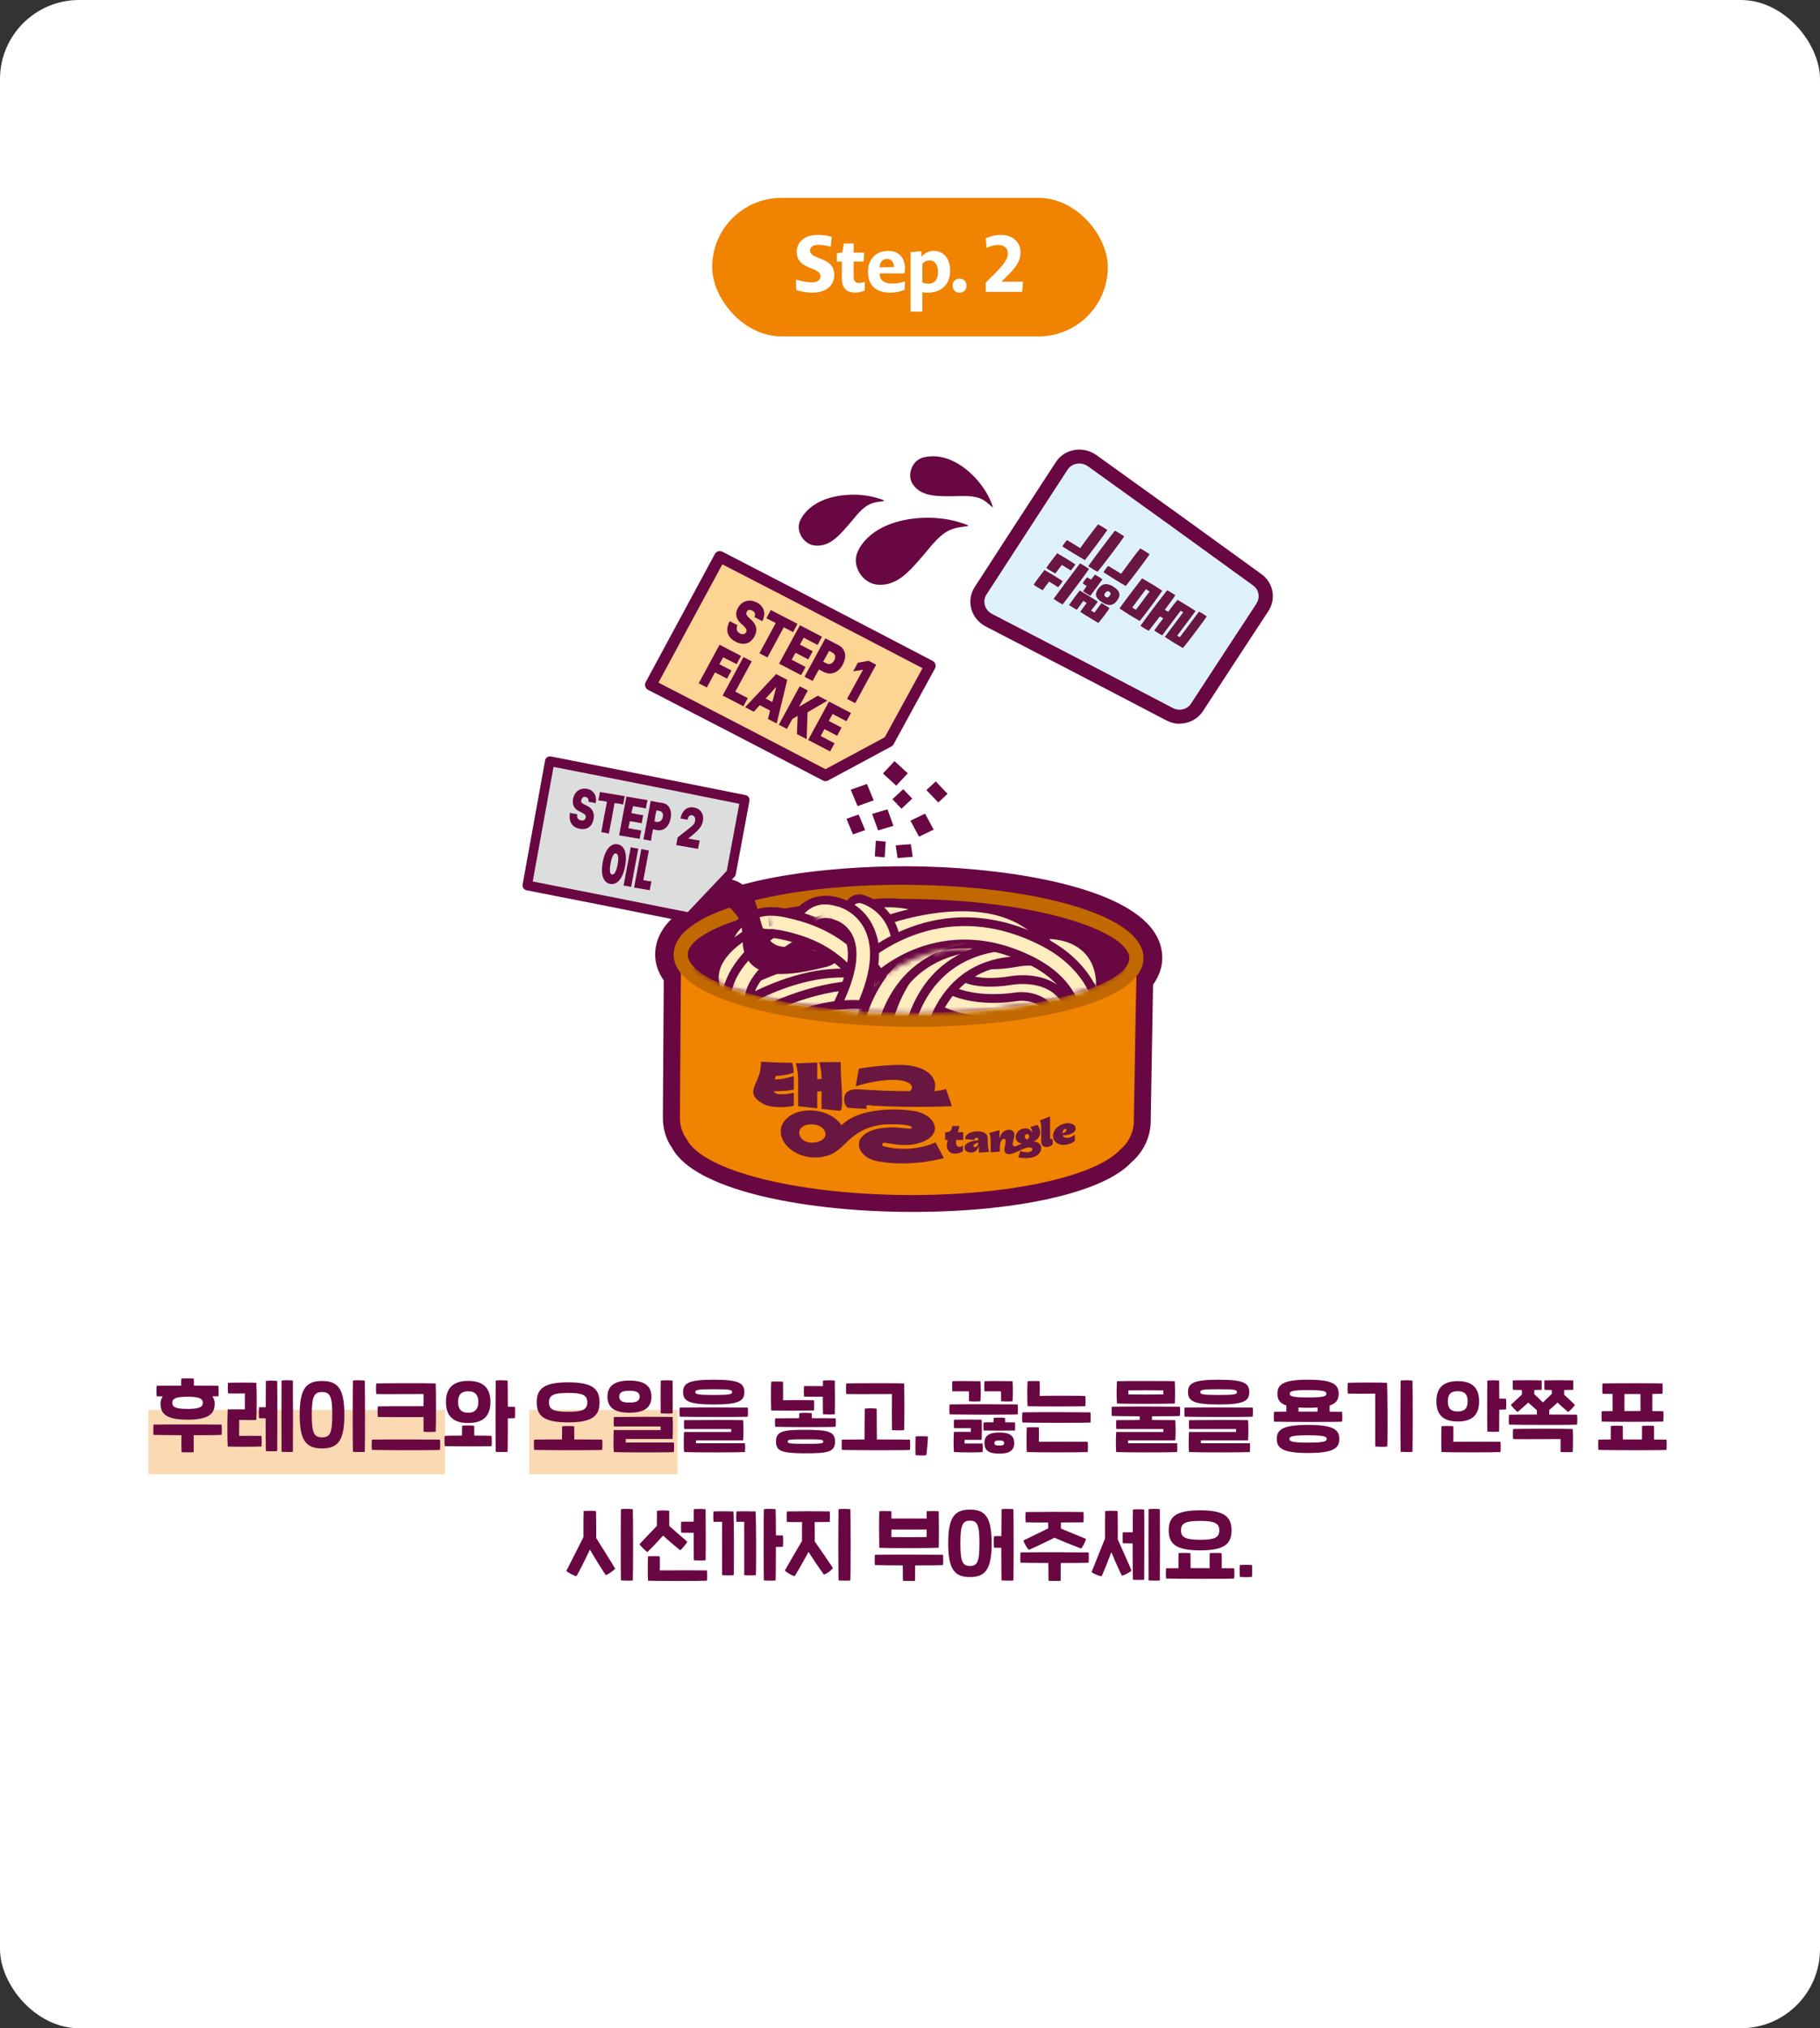 <?xml version="1.0" encoding="UTF-8"?> <svg xmlns="http://www.w3.org/2000/svg" width="368" height="410" viewBox="0 0 368 410" fill="none"><rect x="0" y="0" width="368" height="410" fill="#333333" stroke="none"/><rect width="368" height="410" rx="16" fill="white"></rect><rect x="107" y="285" width="30" height="13" fill="#F08300" fill-opacity="0.3"></rect><rect x="30" y="285" width="60" height="13" fill="#F08300" fill-opacity="0.3"></rect><rect x="144" y="40" width="80" height="28" rx="14" fill="#F08300"></rect><path d="M168.687 55.592C168.687 57.144 167.663 59.16 164.239 59.16C163.359 59.16 162.031 59.016 161.007 58.616L160.959 56.504C162.383 56.936 163.343 57.08 164.143 57.08C165.503 57.08 165.887 56.456 165.887 55.848C165.887 55.352 165.695 54.952 164.591 54.472L163.839 54.168C161.599 53.32 161.103 52.2 161.103 50.888C161.119 49.144 162.415 47.48 165.359 47.48C166.143 47.48 167.215 47.576 168.175 47.88L167.983 49.88C166.927 49.592 166.127 49.496 165.567 49.496C164.239 49.496 163.807 50.008 163.807 50.632C163.807 51.16 164.031 51.544 165.343 52.072L166.095 52.376C168.207 53.16 168.687 54.328 168.687 55.592ZM174.845 58.728C174.221 59 173.517 59.144 172.973 59.144C171.501 59.144 170.221 58.584 170.221 56.232V52.872H169.213V51.208L170.301 51.032L170.621 49.24L172.605 49.208V51.064H174.717L174.621 52.872H172.605V55.976C172.605 56.92 173.021 57.192 173.677 57.192C173.965 57.192 174.317 57.16 174.877 56.968L174.845 58.728ZM182.908 58.584C182.044 58.968 181.004 59.16 180.108 59.16C176.716 59.16 175.516 57.368 175.516 54.888C175.516 52.424 177.084 50.712 179.612 50.712C181.676 50.712 182.988 52.04 182.988 54.28C182.988 54.552 182.956 54.904 182.86 55.272H177.852C177.868 56.6 178.716 57.32 180.348 57.32C181.1 57.32 181.932 57.224 182.988 56.904L182.908 58.584ZM180.748 53.992C180.748 52.92 180.156 52.328 179.324 52.328C178.572 52.328 177.9 52.888 177.836 54.024L180.748 53.992ZM192.117 54.696C192.117 57.336 190.581 59.176 187.381 59.176C187.061 59.176 186.757 59.128 186.501 59.048V63H184.117V50.968L186.261 50.776L186.325 51.912C187.125 51 187.925 50.712 188.821 50.712C190.677 50.712 192.117 52.136 192.117 54.696ZM189.669 55.032C189.669 53.32 188.869 52.632 188.021 52.632C187.509 52.632 186.981 52.808 186.501 53.304V57.128C186.917 57.288 187.349 57.352 187.717 57.352C188.933 57.352 189.669 56.504 189.669 55.032ZM195.428 57.768C195.428 58.568 194.868 59.16 194.004 59.16C193.172 59.16 192.612 58.552 192.612 57.72C192.612 56.92 193.156 56.328 194.036 56.328C194.868 56.328 195.428 56.92 195.428 57.768ZM206.683 59H199.307V57.128L201.355 55.08C203.531 52.92 203.787 51.96 203.787 51.24C203.787 50.152 203.035 49.512 201.803 49.512C201.163 49.512 200.443 49.656 199.483 50.12L199.323 48.2C200.395 47.672 201.403 47.48 202.347 47.48C204.907 47.48 206.347 49.064 206.347 51.016C206.347 52.328 205.883 53.592 203.851 55.592L202.491 56.936H206.859L206.683 59Z" fill="white"></path><rect width="180" height="180" transform="translate(94 78)" fill="white"></rect><path d="M195.772 106.316C195.298 106.454 193.541 106.552 192.653 106.926C190.086 107.753 188.349 110.352 186.592 112.36C184.124 115.196 181.42 118.641 177.274 118.169C174.728 117.873 172.773 115.196 173.07 112.774C173.148 112.144 173.385 111.553 173.681 110.982C174.925 108.757 177.018 107.162 179.387 106.178C181.657 105.233 184.124 104.78 186.572 104.682C188.941 104.583 191.369 104.819 193.64 105.469C193.817 105.528 195.811 106.139 195.772 106.237C195.772 106.276 195.752 106.296 195.732 106.335L195.772 106.316Z" fill="#690742"></path><path d="M200.668 102.515C200.352 102.318 199.444 101.373 198.792 101.058C197.055 100.014 194.647 100.31 192.574 100.31C189.672 100.31 186.296 100.467 184.559 97.888C183.493 96.313 184.144 93.891 185.743 92.887C186.158 92.631 186.632 92.454 187.106 92.375C189.06 92.001 191.014 92.375 192.771 93.241C194.449 94.049 195.91 95.23 197.173 96.569C198.378 97.868 199.424 99.345 200.154 100.94C200.213 101.058 200.806 102.475 200.747 102.515C200.727 102.515 200.707 102.515 200.668 102.535V102.515Z" fill="#690742"></path><path d="M178.735 101.276C178.38 101.394 177.038 101.453 176.366 101.729C174.412 102.359 173.109 104.328 171.767 105.864C169.891 108.01 167.838 110.628 164.719 110.274C162.785 110.057 161.304 108.029 161.521 106.179C161.58 105.706 161.758 105.253 161.995 104.82C162.943 103.127 164.522 101.926 166.318 101.158C168.036 100.429 169.911 100.095 171.767 100.016C173.563 99.937 175.399 100.114 177.136 100.607C177.274 100.646 178.775 101.099 178.755 101.178C178.755 101.197 178.755 101.217 178.735 101.237V101.276Z" fill="#690742"></path><path d="M254.087 121.968C248.776 130.08 246.111 134.116 240.821 142.228C240.051 143.41 238.471 143.803 237.208 143.154C222.6 135.514 215.276 131.695 200.608 124.114C199.108 123.347 198.595 121.555 199.444 120.216C205.998 110.096 209.275 105.056 215.868 94.935C216.737 93.597 218.632 93.301 219.994 94.266C233.398 103.874 240.07 108.698 253.396 118.365C254.541 119.192 254.837 120.767 254.067 121.949L254.087 121.968Z" fill="#690742"></path><path d="M238.491 146.304C237.603 146.304 236.714 146.087 235.885 145.654C221.277 138.015 213.973 134.215 199.305 126.634C197.864 125.886 196.778 124.567 196.384 123.031C195.989 121.555 196.245 119.96 197.075 118.68C203.629 108.56 206.906 103.5 213.499 93.4C214.328 92.12 215.631 91.253 217.171 90.978C218.73 90.702 220.369 91.056 221.672 91.982C235.076 101.59 241.768 106.414 255.093 116.081C257.482 117.814 258.074 121.062 256.475 123.504C251.165 131.596 248.519 135.652 243.229 143.764C242.163 145.378 240.366 146.284 238.511 146.284L238.491 146.304ZM218.336 96.589C211.683 106.591 208.386 111.651 201.852 121.771C216.598 129.194 223.922 132.994 238.55 140.633C243.703 132.62 246.368 128.564 251.599 120.57C238.373 110.982 231.68 106.158 218.336 96.589Z" fill="#690742"></path><path d="M254.087 121.968C248.776 130.08 246.111 134.116 240.821 142.228C240.051 143.41 238.471 143.803 237.208 143.154C222.6 135.514 215.276 131.695 200.608 124.114C199.108 123.347 198.595 121.555 199.444 120.216C205.998 110.096 209.275 105.056 215.868 94.935C216.737 93.597 218.632 93.301 219.994 94.266C233.398 103.874 240.07 108.698 253.396 118.365C254.541 119.192 254.837 120.767 254.067 121.949L254.087 121.968Z" fill="#DEF1FB"></path><g clip-path="url(#clip0_4001_25481)"><path d="M210.831 119.319C210.256 119.012 209.471 118.551 209 118.192C209.262 117.731 210.936 115.528 211.197 115.221C212.034 115.682 214.075 116.912 214.859 117.475C214.755 117.731 214.232 118.397 213.97 118.705C213.552 118.448 212.662 117.885 212.139 117.578C211.982 117.731 210.936 119.166 210.831 119.319ZM213.395 115.938C212.819 115.631 212.034 115.17 211.564 114.811C211.825 114.35 213.499 112.147 213.761 111.84C214.598 112.301 216.638 113.53 217.423 114.094C217.318 114.35 216.795 115.016 216.534 115.323C216.115 115.067 215.226 114.504 214.703 114.196C214.598 114.35 213.499 115.733 213.395 115.938ZM220.196 115.016C219.725 115.785 215.644 121.215 214.859 122.188C214.336 121.932 213.552 121.42 213.028 121.061C214.284 119.319 217.789 114.657 218.365 113.889C218.888 114.145 219.62 114.606 220.196 115.016ZM222.759 121.932C223.23 122.188 223.858 122.598 224.329 122.905C224.067 123.469 222.864 125.006 222.079 125.928C221.138 125.364 219.568 124.442 218.417 123.674C218.94 122.957 219.202 122.598 219.725 121.881C219.463 121.727 219.306 121.625 219.045 121.471C218.522 122.188 218.26 122.547 217.737 123.264C217.214 123.008 216.481 122.547 216.167 122.291C216.691 121.522 217.528 120.395 218.312 119.371C218.888 119.678 221.399 121.215 221.975 121.625C221.451 122.342 221.19 122.701 220.614 123.418C220.876 123.571 221.033 123.674 221.294 123.828C221.87 123.059 222.132 122.7 222.707 121.932H222.759ZM221.451 116.194C221.975 116.502 222.445 116.758 222.916 117.116C222.445 117.782 220.876 119.883 220.457 120.446C219.882 120.139 219.516 119.883 218.993 119.524C219.097 119.371 219.359 118.961 219.725 118.448C219.411 118.295 219.149 118.09 218.94 117.936C218.993 117.68 219.516 116.963 219.83 116.707C220.091 116.86 220.353 117.014 220.614 117.168C220.981 116.707 221.294 116.297 221.399 116.143L221.451 116.194ZM225.114 118.602C226.474 119.422 226.683 120.293 225.898 121.369C225.061 122.547 224.067 122.547 222.812 121.727C221.504 120.907 221.242 120.088 222.079 119.012C222.916 117.834 223.91 117.834 225.166 118.602H225.114ZM224.329 119.627C224.015 119.422 223.806 119.473 223.492 119.832C223.178 120.241 223.283 120.446 223.544 120.651C223.858 120.856 224.12 120.805 224.381 120.395C224.695 119.985 224.59 119.78 224.277 119.627H224.329Z" fill="#691740"></path><path d="M214.807 110.457C214.964 110.15 215.487 109.432 215.749 109.176C216.638 109.689 217.528 110.252 218.417 110.816C218.992 109.945 221.504 106.615 222.027 106C222.602 106.307 223.387 106.768 223.91 107.127C223.439 107.844 219.987 112.506 219.359 113.223C218.103 112.506 215.749 111.072 214.807 110.457ZM220.039 114.453C221.294 112.66 224.8 108.049 225.427 107.281C225.951 107.537 226.735 108.049 227.311 108.408C226.892 109.176 222.759 114.607 221.922 115.58C221.399 115.324 220.562 114.811 220.039 114.453ZM223.126 115.682C223.282 115.375 223.806 114.658 224.067 114.402C224.8 114.811 226.055 115.58 226.683 115.99C228.043 114.145 230.031 111.43 230.555 110.867C231.13 111.174 231.915 111.635 232.438 112.045C232.019 112.762 228.253 117.732 227.625 118.449C226.526 117.834 223.963 116.246 223.126 115.682Z" fill="#691740"></path><path d="M230.45 125.519C228.828 124.597 227.834 123.982 226.369 123.008C226.683 122.445 230.554 117.373 230.921 116.912C232.543 117.834 234.217 118.859 235.001 119.422C234.635 120.037 231.025 124.904 230.45 125.519ZM229.665 123.265C229.979 122.906 232.176 119.935 232.438 119.576C232.124 119.371 232.019 119.32 231.705 119.115C231.339 119.576 229.351 122.24 228.933 122.804C229.247 123.008 229.351 123.06 229.665 123.265ZM237.67 120.293C237.46 120.652 236.571 121.881 235.525 123.265C235.786 123.418 235.943 123.521 236.205 123.674C236.989 122.599 237.67 121.728 238.088 121.267C238.664 121.574 241.175 123.111 241.75 123.521C240.285 125.519 239.501 126.492 238.036 128.49C238.245 128.644 238.35 128.695 238.559 128.797C240.128 126.748 240.861 125.724 242.43 123.623C242.901 123.879 243.581 124.289 244 124.597C243.686 125.16 240.076 129.976 239.187 131C238.35 130.539 236.833 129.617 235.525 128.746C236.989 126.748 237.774 125.775 239.239 123.777C239.03 123.623 238.925 123.572 238.716 123.469C237.251 125.467 236.466 126.441 235.001 128.439C234.478 128.183 233.694 127.67 233.38 127.465C233.955 126.646 234.583 125.775 235.211 125.006C234.949 124.853 234.792 124.75 234.531 124.597C233.537 125.877 232.595 127.107 232.281 127.517C231.758 127.26 231.078 126.851 230.607 126.492C231.862 124.699 235.368 120.088 235.995 119.32C236.519 119.576 237.146 119.986 237.67 120.344V120.293Z" fill="#691740"></path></g><path d="M174.741 127.636C163.092 121.579 157.256 118.557 145.58 112.535C139.973 122.895 137.175 128.096 131.588 138.46C145.748 145.746 152.823 149.417 166.929 156.772C172.056 154.008 174.608 152.633 179.731 149.887C183.075 143.772 184.737 140.712 188.081 134.596C182.74 131.815 180.082 130.417 174.741 127.636Z" fill="#FCD494"></path><path d="M166.689 157.87C166.592 157.85 166.476 157.827 166.387 157.769C152.28 150.414 145.221 146.765 131.045 139.456C130.771 139.321 130.577 139.081 130.477 138.78C130.376 138.478 130.415 138.185 130.551 137.911C136.138 127.547 138.936 122.346 144.543 111.986C144.833 111.442 145.519 111.238 146.064 111.528C157.74 117.551 163.577 120.572 175.225 126.63L188.566 133.59C188.84 133.726 189.03 133.985 189.134 134.267C189.239 134.549 189.192 134.881 189.037 135.151L180.687 150.442C180.586 150.643 180.416 150.789 180.234 150.893L167.432 157.778C167.204 157.913 166.917 157.936 166.666 157.885L166.689 157.87ZM133.133 137.988C146.434 144.84 153.493 148.489 166.907 155.484L178.895 149.037L186.536 135.07L174.214 128.656C162.913 122.769 157.077 119.748 146.055 114.077C140.968 123.457 138.197 128.624 133.129 138.008L133.133 137.988Z" fill="#690742"></path><path d="M152.128 123.432C151.579 123.161 151.192 123.284 150.994 123.666C150.773 124.063 150.943 124.418 151.435 124.879C151.605 125.034 151.709 125.115 151.88 125.269C153.036 126.326 153.195 127.442 152.548 128.657C151.722 130.158 150.317 130.538 148.749 129.721C147.143 128.896 146.544 127.47 147.552 125.564C148.19 125.893 148.5 126.056 149.119 126.381C148.77 127.114 148.975 127.698 149.61 128.046C150.155 128.337 150.647 128.195 150.868 127.797C151.062 127.435 150.934 127.068 150.342 126.507C150.141 126.306 150.021 126.201 149.816 126.019C148.86 125.164 148.547 124.117 149.19 122.921C149.989 121.455 151.564 121.029 153.023 121.784C154.517 122.566 154.927 124.035 154.136 125.563C153.498 125.233 153.169 125.067 152.53 124.738C152.801 124.19 152.689 123.745 152.124 123.451L152.128 123.432Z" fill="#690742"></path><path d="M155.856 123.318C158.027 124.437 159.103 124.995 161.255 126.11C160.898 126.782 160.712 127.106 160.356 127.777C159.609 127.386 159.226 127.188 158.479 126.797C157.161 129.244 156.495 130.455 155.178 132.901L153.556 132.053C154.873 129.607 155.54 128.395 156.857 125.949C156.091 125.554 155.727 125.36 154.961 124.965C155.318 124.294 155.504 123.97 155.86 123.298L155.856 123.318Z" fill="#690742"></path><path d="M161.742 126.389C163.53 127.311 164.424 127.771 166.208 128.713C165.852 129.384 165.666 129.708 165.31 130.379C164.179 129.791 163.614 129.496 162.504 128.912C162.19 129.471 162.054 129.745 161.74 130.304C162.781 130.835 163.288 131.118 164.329 131.648C163.977 132.301 163.787 132.644 163.434 133.296C162.393 132.765 161.886 132.483 160.845 131.952C160.531 132.511 160.392 132.805 160.078 133.364C161.208 133.953 161.773 134.247 162.884 134.832C162.531 135.484 162.345 135.808 161.989 136.48C160.201 135.558 159.307 135.097 157.523 134.156C159.212 131.061 160.049 129.502 161.742 126.389Z" fill="#690742"></path><path d="M166.905 129.054C167.962 129.608 168.492 129.876 169.568 130.433C170.969 131.177 171.281 132.726 170.386 134.374C169.491 136.021 167.993 136.563 166.549 135.831C166.166 135.634 165.965 135.533 165.582 135.335C165.074 136.258 164.818 136.728 164.311 137.65C163.657 137.298 163.328 137.132 162.67 136.798C164.359 133.704 165.196 132.145 166.89 129.031L166.905 129.054ZM167.1 134.094C167.719 134.42 168.312 134.177 168.668 133.506C169.048 132.819 168.924 132.232 168.286 131.903C168.03 131.771 167.902 131.705 167.647 131.573C167.167 132.461 166.919 132.893 166.442 133.761C166.697 133.893 166.825 133.959 167.081 134.09L167.1 134.094Z" fill="#690742"></path><path d="M172.914 142.131C172.256 141.798 171.931 141.612 171.273 141.279C172.552 138.926 173.191 137.749 174.489 135.399C174.47 135.395 174.451 135.391 174.431 135.387C173.661 135.514 173.285 135.579 172.515 135.705C172.895 135.018 173.084 134.675 173.449 133.965C174.324 133.819 174.761 133.747 175.64 133.582C176.24 133.903 176.553 134.047 177.153 134.368C175.464 137.463 174.607 139.018 172.933 142.135L172.914 142.131Z" fill="#690742"></path><path d="M145.486 130.33C147.239 131.225 148.094 131.678 149.843 132.592C149.487 133.263 149.301 133.588 148.944 134.259C147.868 133.701 147.319 133.43 146.224 132.868C145.91 133.428 145.77 133.721 145.456 134.281C146.443 134.78 146.915 135.036 147.902 135.536C147.55 136.188 147.36 136.531 147.007 137.183C146.02 136.683 145.548 136.428 144.561 135.928C143.895 137.14 143.569 137.757 142.922 138.973C142.264 138.639 141.939 138.454 141.281 138.12C142.955 135.003 143.808 133.467 145.482 130.349L145.486 130.33Z" fill="#690742"></path><path d="M150.358 132.836C151.016 133.169 151.341 133.355 151.999 133.688C150.662 136.13 150.011 137.365 148.674 139.808C149.696 140.334 150.207 140.598 151.209 141.121C150.857 141.773 150.671 142.097 150.314 142.768C148.634 141.908 147.799 141.459 146.119 140.599C147.793 137.481 148.645 135.946 150.319 132.828L150.358 132.836Z" fill="#690742"></path><path d="M150.659 142.958C153.168 140.29 154.427 138.936 156.937 136.268C157.831 136.729 158.288 136.961 159.182 137.422C158.328 140.966 157.894 142.726 157.044 146.251C156.332 145.886 155.988 145.697 155.276 145.333C155.454 144.646 155.543 144.302 155.718 143.634C154.878 143.204 154.46 142.98 153.62 142.55C153.152 143.078 152.896 143.348 152.427 143.876C151.715 143.512 151.371 143.322 150.659 142.958ZM156.168 141.897C156.486 140.716 156.625 140.121 156.947 138.921C156.928 138.917 156.909 138.913 156.889 138.909C156.06 139.827 155.646 140.286 154.817 141.204C155.363 141.494 155.618 141.626 156.168 141.897Z" fill="#690742"></path><path d="M161.697 138.73C162.355 139.064 162.68 139.249 163.338 139.583C162.641 140.848 162.311 141.485 161.61 142.77L161.707 142.789C163.167 141.938 163.898 141.503 165.362 140.632C166.128 141.027 166.512 141.225 167.293 141.643C165.675 142.583 164.877 143.045 163.278 143.989C163.203 146.163 163.187 147.244 163.112 149.418C162.331 149 161.928 148.798 161.143 148.399C161.197 146.924 161.225 146.187 161.28 144.712C160.846 144.966 160.641 145.085 160.207 145.339C159.762 146.154 159.541 146.551 159.118 147.35C158.461 147.017 158.135 146.831 157.478 146.498C159.171 143.384 160.004 141.844 161.697 138.73Z" fill="#690742"></path><path d="M167.623 141.811C169.411 142.732 170.301 143.213 172.069 144.131C171.713 144.802 171.527 145.126 171.151 145.794C170.021 145.205 169.456 144.91 168.345 144.326C168.051 144.889 167.892 145.178 167.578 145.738C168.619 146.268 169.126 146.551 170.167 147.082C169.814 147.734 169.625 148.077 169.272 148.729C168.231 148.199 167.724 147.916 166.702 147.389C166.408 147.953 166.253 148.223 165.939 148.782C167.069 149.371 167.615 149.661 168.745 150.25C168.392 150.902 168.202 151.246 167.85 151.898C166.062 150.976 165.191 150.5 163.403 149.578C165.092 146.483 165.929 144.924 167.623 141.811Z" fill="#690742"></path><path d="M183.552 156.32C182.627 157.319 182.162 157.828 181.217 158.823C180.145 157.844 179.599 157.353 178.532 156.355C179.457 155.356 179.922 154.847 180.867 153.852C181.939 154.831 182.484 155.322 183.552 156.32Z" fill="#690742"></path><path d="M176.674 161.784C175.373 162.245 174.704 162.472 173.399 162.953C172.842 161.616 172.571 160.959 172.011 159.641C173.312 159.18 173.982 158.953 175.286 158.472C175.843 159.809 176.114 160.466 176.671 161.803L176.674 161.784Z" fill="#690742"></path><path d="M174.941 167.802C173.965 168.148 173.466 168.329 172.47 168.671C171.941 167.399 171.686 166.766 171.152 165.514C172.128 165.168 172.627 164.987 173.622 164.645C174.152 165.916 174.407 166.55 174.937 167.821L174.941 167.802Z" fill="#690742"></path><path d="M191.598 160.468C190.831 161.177 190.46 161.524 189.716 162.218C188.749 161.22 188.269 160.702 187.321 159.708C188.088 158.999 188.46 158.652 189.203 157.958C190.171 158.956 190.65 159.474 191.598 160.468Z" fill="#690742"></path><path d="M184.456 161.44C183.588 162.25 183.143 162.663 182.275 163.472C181.544 162.703 181.176 162.327 180.445 161.558C181.313 160.748 181.758 160.336 182.625 159.526C183.357 160.296 183.724 160.671 184.456 161.44Z" fill="#690742"></path><path d="M184.546 173.207C183.319 173.302 182.703 173.359 181.476 173.453C181.337 172.441 181.26 171.924 181.106 170.889C182.333 170.794 182.949 170.737 184.176 170.642C184.315 171.654 184.392 172.172 184.546 173.207Z" fill="#690742"></path><path d="M180.651 166.942C179.408 167.314 178.789 167.491 177.546 167.864C177.071 166.523 176.823 165.851 176.344 164.529C177.587 164.157 178.206 163.98 179.449 163.607C179.925 164.948 180.176 165.601 180.651 166.942Z" fill="#690742"></path><path d="M178.886 173.315C178.093 173.256 177.679 173.213 176.889 173.134C176.963 171.864 177.01 171.231 177.088 169.941C177.882 170 178.296 170.043 179.086 170.122C179.011 171.392 178.965 172.025 178.886 173.315Z" fill="#690742"></path><path d="M188.796 167.696C187.615 168.262 187.011 168.562 185.83 169.128C185.141 167.845 184.789 167.192 184.082 165.905C185.263 165.339 185.867 165.038 187.048 164.473C187.736 165.756 188.088 166.409 188.792 167.715L188.796 167.696Z" fill="#690742"></path><path d="M231.569 193.7C231.752 184.204 207.143 178.72 183.896 178.529C160.689 178.34 135.956 183.379 135.892 192.896C135.863 194.396 136.549 195.77 137.652 197.051C137.568 208.622 137.536 214.407 137.452 225.978C137.44 227.617 137.965 229.126 138.871 230.384C142.115 236.597 160.603 241.392 183.019 241.589C203.852 241.761 221.379 237.891 226.471 232.423C228.1 231.046 229.167 229.049 229.211 226.779C229.36 219.02 229.415 215.131 229.545 207.372C229.568 206.168 229.58 205.576 229.603 204.372C229.653 201.766 229.678 200.443 229.728 197.837C230.861 196.572 231.56 195.22 231.569 193.719L231.569 193.7Z" fill="#690742"></path><path d="M181.846 244.964C161.986 244.649 140.339 240.535 135.835 231.953C134.736 230.455 134.026 228.252 134.031 225.942L134.209 198.202C133.054 196.525 132.455 194.738 132.471 192.882C132.485 191.105 133.051 188.429 135.734 185.806C144.002 177.683 166.869 174.984 183.962 175.117C200.976 175.228 223.849 178.354 231.921 186.617C234.541 189.285 235.043 191.979 235.009 193.755C234.974 195.591 234.346 197.378 233.146 199.037L232.672 226.792C232.612 229.911 231.169 232.91 228.714 235.003C223.016 241.153 204.953 245.171 183.013 244.982C182.637 244.976 182.261 244.97 181.885 244.964L181.846 244.964ZM184.978 181.965L183.87 181.947C164.066 181.792 145.832 185.452 140.527 190.66C139.317 191.845 139.322 192.635 139.317 192.892C139.307 193.425 139.631 194.062 140.25 194.783L141.102 195.764L140.896 225.972C140.876 227.037 141.315 227.874 141.681 228.373C143.915 232.575 159.348 237.775 183.085 238.151C204.59 238.334 220.223 234.119 224.001 230.071C225.249 228.965 225.805 227.868 225.827 226.704L226.349 196.481L227.219 195.527C227.845 194.826 228.174 194.2 228.185 193.647C228.19 193.39 228.205 192.601 227.021 191.397C221.937 186.183 204.383 182.272 185.017 181.965L184.978 181.965Z" fill="#690742"></path><path d="M137.702 192.676C137.623 205.993 137.574 212.652 137.475 225.95C137.463 227.59 137.988 229.1 138.894 230.36C142.139 236.576 160.63 241.374 183.05 241.569C203.887 241.74 221.418 237.867 226.511 232.394C228.141 231.017 229.209 229.018 229.253 226.746C229.403 218.982 229.458 215.09 229.588 207.326C229.611 206.121 229.623 205.528 229.646 204.323C229.702 201.439 229.73 199.977 229.786 197.093C229.793 196.717 229.796 196.539 229.804 196.164C229.825 195.078 229.835 194.544 229.856 193.458C211.377 217.71 141.057 204.467 137.722 192.676L137.702 192.676Z" fill="#F08300"></path><path d="M182.376 207.541C159.732 207.183 136.131 201.997 136.207 192.926C136.238 191.342 136.94 189.828 138.373 188.405C144.367 182.518 162.658 178.667 183.88 178.864C184.295 178.871 184.711 178.877 185.127 178.884C205.811 179.211 223.414 183.312 229.141 189.206C230.539 190.634 231.242 192.17 231.212 193.754C231.033 203.001 206.528 207.764 183.544 207.579C183.168 207.573 182.772 207.567 182.396 207.561L182.376 207.541ZM185.072 181.735C184.676 181.729 184.26 181.722 183.844 181.716C161.316 181.518 144.935 185.954 140.373 190.457C139.505 191.315 139.053 192.159 139.058 192.951C139.014 198.318 157.247 204.628 183.56 204.707C209.83 204.924 228.258 199.095 228.342 193.709C228.357 192.917 227.938 192.059 227.083 191.194C222.715 186.708 206.944 182.081 185.052 181.735L185.072 181.735Z" fill="#C16800"></path><mask id="mask0_4001_25481" style="mask-type:luminance" maskUnits="userSpaceOnUse" x="138" y="178" width="91" height="27"><path d="M228.66 192.64C228.531 199.429 208.979 205.056 183.577 204.847C158.156 204.619 138.466 198.721 138.517 191.911C138.567 185.122 158.399 178.331 183.899 178.561C209.4 178.791 228.81 185.852 228.68 192.641L228.66 192.64Z" fill="white"></path></mask><g mask="url(#mask0_4001_25481)"><path d="M232.513 205.05C232.301 216.158 210.556 224.866 183.913 224.619C157.27 224.391 135.725 215.329 135.78 204.199C135.853 193.09 157.604 184.125 184.385 184.354C211.147 184.583 232.706 193.923 232.514 205.03L232.513 205.05Z" fill="#690742"></path><path d="M162.45 190.423C162.094 190.417 161.739 190.352 161.405 190.209C159.814 189.611 158.996 187.881 159.561 186.271C159.685 185.957 160.789 183.093 163.763 181.739C165.16 181.11 167.485 180.595 170.549 181.789C172.16 182.426 172.956 184.235 172.312 185.843C171.668 187.452 169.852 188.252 168.242 187.614C167.613 187.387 166.12 186.791 165.436 188.418C164.918 189.653 163.716 190.423 162.43 190.403L162.45 190.423Z" fill="#690742"></path><path d="M162.502 188.708C162.343 188.705 162.205 188.683 162.048 188.621C161.341 188.353 160.979 187.578 161.23 186.871C161.314 186.615 162.188 184.398 164.484 183.349C166.081 182.624 167.901 182.653 169.905 183.436C170.612 183.724 170.953 184.519 170.682 185.225C170.392 185.931 169.594 186.254 168.886 186.006C167.61 185.492 166.502 185.455 165.624 185.835C164.346 186.407 163.806 187.781 163.805 187.801C163.597 188.37 163.056 188.697 162.482 188.688L162.502 188.708Z" fill="#FFEDC0"></path><path d="M177.18 203.198C176.092 203.181 175.034 202.591 174.479 201.575C173.159 199.164 171.07 196.623 169.043 194.951C168.205 194.266 167.307 193.6 166.348 193.032C164.195 191.734 161.719 190.766 158.803 190.067C157.562 189.771 156.162 189.492 155.128 189.692C154.453 189.82 153.814 190.125 153.311 190.552C152.325 191.385 151.924 192.721 152.275 194.05C152.718 195.716 151.715 197.438 150.044 197.885C148.373 198.352 146.65 197.337 146.207 195.671C145.227 192.002 146.408 188.209 149.244 185.806C150.572 184.682 152.19 183.918 153.938 183.571C156.183 183.133 158.372 183.563 160.244 184.008C163.811 184.836 166.876 186.05 169.616 187.693C170.829 188.424 171.981 189.272 173.053 190.158C175.684 192.333 178.276 195.495 179.98 198.583C180.822 200.097 180.251 202.003 178.731 202.848C178.231 203.116 177.694 203.246 177.16 203.237L177.18 203.198Z" fill="#690742"></path><path d="M177.215 201.424C176.74 201.416 176.289 201.172 176.06 200.733C174.625 198.103 172.419 195.421 170.198 193.588C169.223 192.782 168.246 192.095 167.287 191.507C164.958 190.106 162.325 189.076 159.212 188.335C157.714 187.995 156.136 187.673 154.785 187.928C153.791 188.129 152.893 188.55 152.149 189.17C150.64 190.449 150.027 192.493 150.543 194.477C150.728 195.191 150.298 195.935 149.582 196.121C148.846 196.306 148.122 195.88 147.917 195.166C147.123 192.17 148.072 189.084 150.386 187.107C151.473 186.176 152.811 185.546 154.262 185.253C156.169 184.889 158.121 185.276 159.816 185.678C163.206 186.464 166.094 187.616 168.658 189.158C169.735 189.808 170.809 190.576 171.881 191.462C174.356 193.497 176.775 196.459 178.382 199.388C178.746 200.046 178.492 200.871 177.852 201.217C177.632 201.332 177.414 201.387 177.176 201.383L177.215 201.424Z" fill="#FFEDC0"></path><path d="M159.684 215.172C158.181 215.148 156.876 214.041 156.648 212.517C156.383 210.795 157.562 209.195 159.288 208.946C175.903 206.369 183.285 202.183 186.55 199.096C188.163 197.562 188.799 195.341 188.248 193.101C187.678 190.782 185.97 189.037 183.726 188.409C167.423 183.982 146.467 207.754 146.244 207.987C145.091 209.292 143.11 209.438 141.805 208.291C140.501 207.145 140.36 205.188 141.493 203.883C142.465 202.774 165.283 176.84 185.365 182.354C189.775 183.55 193.192 187.079 194.313 191.559C195.416 196 194.123 200.52 190.818 203.626C185.135 209.004 174.829 212.867 160.2 215.121C160.021 215.158 159.843 215.155 159.665 215.152L159.684 215.172Z" fill="#690742"></path><path d="M159.718 213.376C159.066 213.366 158.501 212.883 158.414 212.23C158.309 211.497 158.818 210.795 159.552 210.688C173.268 208.577 182.756 205.096 187.774 200.378C189.87 198.397 190.696 195.528 189.979 192.673C189.243 189.719 187.089 187.493 184.194 186.716C166.809 181.915 145.103 206.586 144.88 206.84C144.394 207.404 143.522 207.47 142.978 206.967C142.413 206.484 142.35 205.634 142.855 205.07C143.786 203.998 165.916 178.92 184.917 184.101C188.756 185.15 191.63 188.098 192.604 192.024C193.561 195.83 192.458 199.703 189.617 202.343C184.195 207.469 174.209 211.159 159.956 213.36C159.877 213.359 159.798 213.377 159.718 213.376Z" fill="#FFEDC0"></path><path d="M173.768 197.6C173.373 197.594 172.98 197.41 172.709 197.089C167.643 190.652 153.017 194.417 152.877 194.454C152.141 194.66 151.377 194.212 151.193 193.477C151.009 192.742 151.439 191.996 152.175 191.79C152.852 191.603 168.712 187.522 174.88 195.361C175.344 195.963 175.248 196.832 174.646 197.298C174.384 197.511 174.065 197.605 173.768 197.6Z" fill="#FFEDC0"></path><path d="M170.273 200.28C169.798 200.272 169.305 200.146 168.854 199.901C161.307 195.882 151.14 199.518 151.04 199.556C149.405 200.143 147.599 199.323 147.016 197.691C146.433 196.059 147.26 194.252 148.894 193.664C149.413 193.475 161.834 189.024 171.831 194.349C173.36 195.165 173.938 197.054 173.117 198.584C172.542 199.663 171.421 200.279 170.293 200.261L170.273 200.28Z" fill="#690742"></path><path d="M173.733 199.356C172.823 199.341 171.92 198.931 171.321 198.17C167.724 193.624 156.844 195.229 153.322 196.162C151.63 196.609 149.926 195.613 149.483 193.925C149.04 192.257 150.043 190.533 151.715 190.085C153.506 189.6 169.479 185.664 176.245 194.275C177.309 195.636 177.073 197.61 175.706 198.676C175.123 199.141 174.406 199.367 173.714 199.356L173.733 199.356Z" fill="#690742"></path><path d="M170.273 200.28C169.798 200.272 169.305 200.146 168.854 199.901C161.307 195.882 151.14 199.518 151.04 199.556C149.405 200.143 147.599 199.323 147.016 197.691C146.433 196.059 147.26 194.252 148.894 193.664C149.413 193.475 161.834 189.024 171.831 194.349C173.36 195.165 173.938 197.054 173.117 198.584C172.542 199.663 171.421 200.279 170.293 200.261L170.273 200.28Z" fill="#FFEDC0"></path><path d="M219.992 205.424C219.834 205.421 219.656 205.418 219.498 205.376C217.783 205.073 216.666 203.456 216.955 201.744C217.308 199.836 217.436 197.253 216.119 195.791C214.781 194.329 212.191 194.228 211.28 194.273C205.438 194.535 201.422 193.464 199.172 191.099C197.658 189.516 197.239 187.654 197.361 186.433C197.512 184.719 198.981 183.44 200.778 183.587C202.398 183.731 203.6 185.053 203.629 186.632C203.859 187.05 205.518 188.241 210.884 188.011C211.341 187.96 217.047 187.518 220.731 191.485C223.214 194.149 224.031 197.97 223.148 202.791C222.882 204.326 221.516 205.409 219.993 205.384L219.992 205.424Z" fill="#690742"></path><path d="M220.026 203.649C220.026 203.649 219.888 203.647 219.809 203.626C219.079 203.496 218.578 202.797 218.71 202.069C219.309 198.704 218.881 196.191 217.408 194.589C215.178 192.185 211.155 192.535 211.115 192.515C205.888 192.727 202.342 191.861 200.441 189.877C198.986 188.353 199.095 186.776 199.098 186.599C199.172 185.85 199.834 185.348 200.566 185.379C201.297 185.45 201.839 186.071 201.785 186.8C201.784 186.859 201.813 187.452 202.453 188.093C203.231 188.836 205.345 190.054 210.909 189.827C211.048 189.83 216.202 189.34 219.363 192.726C221.437 194.969 222.107 198.256 221.333 202.526C221.222 203.175 220.639 203.659 219.986 203.649L220.026 203.649Z" fill="#FFEDC0"></path><path d="M141.183 210.35C140.273 210.335 139.389 209.945 138.79 209.184C137.707 207.843 137.923 205.869 139.27 204.784C140.175 204.047 161.803 186.977 182.441 193.851C184.093 194.391 184.97 196.165 184.404 197.816C183.838 199.468 182.079 200.349 180.427 199.789C162.976 193.974 143.377 209.495 143.196 209.65C142.593 210.135 141.876 210.361 141.183 210.35Z" fill="#690742"></path><path d="M141.216 208.573C140.82 208.566 140.447 208.402 140.176 208.061C139.712 207.48 139.807 206.631 140.39 206.166C141.275 205.448 162.141 188.971 181.876 195.537C182.584 195.766 182.965 196.544 182.734 197.252C182.503 197.96 181.723 198.343 181.015 198.114C162.658 191.986 142.294 208.115 142.092 208.29C141.831 208.503 141.532 208.597 141.215 208.592L141.216 208.573Z" fill="#FFEDC0"></path><path d="M144.92 211.919C143.732 211.9 142.597 211.21 142.105 210.036C141.612 208.901 141.855 207.541 142.704 206.626C144.2 205.01 162.706 191.708 177.908 197.071C179.54 197.65 180.397 199.443 179.812 201.074C179.226 202.705 177.448 203.566 175.796 202.986C163.761 198.722 148.259 210.174 147.174 211.006C146.892 211.278 146.551 211.51 146.152 211.662C145.753 211.814 145.336 211.906 144.92 211.899L144.92 211.919Z" fill="#690742"></path><path d="M144.953 210.124C144.438 210.116 143.949 209.811 143.741 209.314C143.532 208.816 143.642 208.224 144.006 207.835C145.239 206.51 163.104 193.726 177.323 198.758C178.031 199.007 178.392 199.784 178.141 200.492C177.89 201.2 177.111 201.563 176.403 201.314C163.285 196.675 146.795 209.046 145.97 209.705C145.849 209.842 145.688 209.958 145.489 210.034C145.309 210.11 145.13 210.147 144.952 210.144L144.953 210.124Z" fill="#FFEDC0"></path><path d="M144.29 216.273C143.379 216.259 142.496 215.849 141.896 215.108C140.813 213.766 141.029 211.793 142.376 210.707C143.281 209.971 164.889 192.9 185.527 199.794C187.16 200.334 188.056 202.108 187.49 203.759C186.924 205.411 185.165 206.292 183.513 205.732C166.161 199.938 146.503 215.419 146.303 215.574C145.7 216.039 144.982 216.284 144.29 216.273Z" fill="#690742"></path><path d="M144.322 214.498C143.926 214.492 143.553 214.328 143.282 213.987C142.818 213.406 142.913 212.557 143.496 212.092C144.381 211.374 165.247 194.896 184.961 201.482C185.67 201.711 186.051 202.489 185.82 203.197C185.589 203.905 184.809 204.288 184.101 204.059C165.783 197.951 145.4 214.041 145.198 214.216C144.937 214.429 144.638 214.523 144.321 214.518L144.322 214.498Z" fill="#FFEDC0"></path><path d="M210.175 216.697C210.017 216.694 209.858 216.692 209.681 216.649C207.965 216.345 206.828 214.727 207.137 213.013C207.36 211.713 207.216 210.98 206.983 210.739C206.711 210.439 205.922 210.307 205.446 210.339C193.06 212.156 187.344 207.719 186.721 207.215C185.396 206.107 185.216 204.129 186.329 202.804C187.423 201.498 189.367 201.292 190.713 202.36C190.869 202.481 195.146 205.513 204.753 204.106C205.309 204.036 209.095 203.741 211.597 206.448C212.781 207.711 214.042 210.062 213.332 214.08C213.066 215.617 211.699 216.701 210.175 216.677L210.175 216.697Z" fill="#690742"></path><path d="M210.21 214.94C210.21 214.94 210.071 214.938 209.992 214.937C209.242 214.806 208.741 214.087 208.874 213.338C209.184 211.604 208.991 210.336 208.293 209.574C207.264 208.47 205.341 208.618 205.322 208.617C193.391 210.343 188.087 206.088 187.853 205.887C187.268 205.403 187.186 204.533 187.672 203.948C188.159 203.363 189.031 203.297 189.616 203.761C189.713 203.842 194.396 207.434 204.998 205.865C205.196 205.849 208.33 205.543 210.309 207.669C211.628 209.094 212.064 211.156 211.598 213.796C211.486 214.467 210.883 214.951 210.21 214.94Z" fill="#FFEDC0"></path><path d="M216.66 207.215C215.235 207.193 213.987 206.204 213.658 204.776C212.418 199.204 208.055 199.609 206.724 199.844C195.859 201.804 191.232 198.391 190.744 198.008C189.399 196.919 189.199 194.94 190.274 193.594C191.348 192.268 193.273 192.042 194.62 193.051C194.815 193.192 197.947 195.06 205.555 193.681C210.126 192.726 217.774 194.489 219.782 203.393C220.165 205.078 219.084 206.76 217.394 207.148C217.156 207.204 216.897 207.239 216.64 207.235L216.66 207.215Z" fill="#690742"></path><path d="M216.715 205.461C216.101 205.451 215.535 205.027 215.389 204.392C213.711 196.853 207.157 197.954 206.401 198.12C196.13 199.972 192.033 196.763 191.858 196.641C191.273 196.157 191.17 195.306 191.657 194.701C192.124 194.095 192.996 194.01 193.582 194.475C193.66 194.535 197.117 196.983 205.879 195.403C209.258 194.686 216.211 195.509 218.073 203.783C218.238 204.517 217.768 205.26 217.032 205.426C216.913 205.444 216.814 205.463 216.715 205.461Z" fill="#FFEDC0"></path><path d="M214.466 210.33C212.784 210.303 211.404 208.958 211.397 207.259C211.356 205.223 210.596 204.579 210.343 204.378C208.979 203.249 206.304 203.384 205.47 203.509C193.696 205.395 189.922 200.85 189.287 199.912C188.304 198.494 188.678 196.524 190.102 195.559C191.486 194.613 193.361 194.9 194.365 196.22C194.579 196.421 196.954 198.553 204.46 197.31C205.016 197.22 210.515 196.36 214.335 199.503C215.816 200.732 217.613 203.052 217.674 207.122C217.7 208.861 216.308 210.281 214.585 210.312L214.466 210.311L214.466 210.33Z" fill="#690742"></path><path d="M214.5 208.574C213.768 208.562 213.165 207.98 213.14 207.228C213.117 205.311 212.549 203.938 211.439 203.011C209.139 201.117 205.206 201.765 205.147 201.784C194.225 203.546 191.037 199.404 190.71 198.925C190.286 198.305 190.441 197.438 191.063 197.013C191.685 196.588 192.533 196.74 192.957 197.34C193.054 197.46 195.648 200.525 204.684 199.069C204.863 199.033 209.887 198.184 213.162 200.885C214.916 202.316 215.826 204.445 215.873 207.173C215.879 207.924 215.273 208.567 214.52 208.574L214.481 208.574L214.5 208.574Z" fill="#FFEDC0"></path><path d="M211.108 213.187C210.95 213.184 210.791 213.182 210.614 213.139C208.898 212.835 207.761 211.217 208.07 209.504C208.293 208.203 208.149 207.47 207.916 207.23C207.644 206.929 206.835 206.817 206.379 206.83C193.974 208.606 188.257 204.228 187.654 203.705C186.329 202.597 186.149 200.619 187.263 199.294C188.356 197.988 190.32 197.782 191.646 198.85C191.821 198.972 196.079 201.983 205.686 200.596C206.242 200.526 210.028 200.251 212.53 202.938C213.714 204.201 214.975 206.572 214.266 210.571C213.999 212.107 212.632 213.192 211.108 213.167L211.108 213.187Z" fill="#690742"></path><path d="M211.143 211.431C211.143 211.431 211.004 211.429 210.925 211.428C210.175 211.297 209.674 210.577 209.807 209.829C210.117 208.095 209.924 206.807 209.226 206.045C208.198 204.922 206.274 205.089 206.255 205.088C194.304 206.814 189.001 202.54 188.786 202.358C188.202 201.875 188.119 201.004 188.606 200.419C189.092 199.834 189.945 199.749 190.549 200.232C190.647 200.313 195.33 203.886 205.931 202.336C206.13 202.3 209.263 202.014 211.242 204.141C212.561 205.565 212.997 207.627 212.531 210.268C212.419 210.938 211.816 211.422 211.143 211.411L211.143 211.431Z" fill="#FFEDC0"></path><path d="M185.625 212.201C185.467 212.199 185.309 212.196 185.131 212.154C183.416 211.85 182.28 210.234 182.589 208.522C183.831 201.497 190.528 188.522 207.003 188.786C207.3 188.79 207.596 188.795 207.893 188.8C209.632 188.887 210.97 190.349 210.878 192.064C210.786 193.779 209.315 195.176 207.596 195.05C207.359 195.046 207.121 195.043 206.884 195.039C191.575 194.794 188.892 208.978 188.781 209.588C188.514 211.123 187.148 212.206 185.626 212.182L185.625 212.201Z" fill="#690742"></path><path d="M185.658 210.446C185.658 210.446 185.52 210.444 185.441 210.442C184.691 210.312 184.19 209.613 184.324 208.846C184.347 208.649 187.824 190.254 206.95 190.56C207.227 190.564 207.504 190.569 207.8 190.573C208.552 190.605 209.153 191.246 209.119 191.995C209.084 192.765 208.458 193.445 207.669 193.314C190.151 192.698 187.157 208.615 187.025 209.303C186.914 209.973 186.311 210.456 185.639 210.446L185.658 210.446Z" fill="#FFEDC0"></path><path d="M181.281 212.542C181.182 212.54 181.083 212.538 180.984 212.537C179.266 212.351 178.029 210.812 178.22 209.099C179.102 201.182 185.877 186.119 205.232 185.798C206.854 185.785 208.391 187.151 208.418 188.868C208.444 190.605 207.052 192.023 205.331 192.054C186.748 192.368 184.551 209.082 184.459 209.791C184.27 211.406 182.882 212.587 181.28 212.561L181.281 212.542Z" fill="#690742"></path><path d="M181.313 210.786C181.313 210.786 181.234 210.785 181.175 210.784C180.425 210.712 179.884 210.033 179.957 209.265C179.962 209.048 182.598 187.92 205.238 187.534C205.929 187.604 206.632 188.128 206.637 188.878C206.643 189.628 206.037 190.269 205.285 190.277C185.099 190.624 182.776 208.797 182.682 209.565C182.609 210.274 181.986 210.797 181.294 210.786L181.313 210.786Z" fill="#FFEDC0"></path><path d="M209.493 194.641C208.622 194.627 207.758 194.257 207.158 193.535C198.656 183.502 177.557 192.328 177.338 192.403C175.741 193.09 173.894 192.348 173.211 190.754C172.529 189.159 173.276 187.311 174.874 186.624C175.912 186.185 200.444 175.891 211.948 189.455C213.072 190.779 212.896 192.756 211.567 193.882C210.964 194.387 210.226 194.633 209.474 194.621L209.493 194.641Z" fill="#690742"></path><path d="M209.529 192.886C209.152 192.88 208.76 192.715 208.508 192.394C199.153 181.324 176.894 190.677 176.654 190.792C175.975 191.098 175.149 190.768 174.846 190.07C174.542 189.371 174.874 188.564 175.573 188.258C176.572 187.818 199.949 178.007 210.622 190.604C211.106 191.187 211.03 192.058 210.446 192.544C210.184 192.777 209.846 192.871 209.529 192.866L209.529 192.886Z" fill="#FFEDC0"></path><path d="M173.945 209.924C173.432 209.916 172.902 209.77 172.434 209.506C170.951 208.635 170.435 206.715 171.311 205.231C176.696 196.014 176.27 191.474 175.517 189.569C174.707 187.526 172.961 186.986 172.883 186.945C171.254 186.446 170.28 184.735 170.745 183.107C171.211 181.459 172.848 180.48 174.497 180.9C174.969 181.026 179.228 182.218 181.228 187.04C183.418 192.278 181.9 199.448 176.679 208.372C176.087 209.387 175.011 209.942 173.906 209.924L173.945 209.924Z" fill="#690742"></path><path d="M173.981 208.15C173.745 208.147 173.529 208.084 173.314 207.962C172.651 207.577 172.431 206.746 172.818 206.082C178.34 196.632 178.202 191.486 177.109 188.808C175.941 185.971 173.47 185.262 173.372 185.24C172.646 185.032 172.207 184.295 172.398 183.569C172.589 182.843 173.327 182.402 174.053 182.591C174.21 182.633 177.898 183.618 179.595 187.705C181.556 192.407 180.069 199.064 175.158 207.46C174.893 207.909 174.435 208.158 173.942 208.15L173.981 208.15Z" fill="#FFEDC0"></path><path d="M219.904 212.139C219.666 212.135 219.409 212.111 219.173 212.048C217.498 211.626 216.482 209.911 216.91 208.239C217.337 206.586 217.095 204.765 216.222 202.776C214.513 198.955 211.153 196.59 208.664 195.286C190.377 185.749 177.826 198.25 177.705 198.386C176.474 199.631 174.494 199.658 173.27 198.453C172.026 197.248 172.004 195.253 173.215 194.027C173.377 193.872 189.177 178.065 211.581 189.723C216.422 192.25 220.015 195.883 221.952 200.201C223.433 203.504 223.787 206.729 222.997 209.778C222.633 211.215 221.328 212.162 219.904 212.139Z" fill="#690742"></path><path d="M219.939 210.384C219.84 210.382 219.721 210.38 219.623 210.339C218.894 210.149 218.433 209.411 218.625 208.663C219.159 206.617 218.884 204.4 217.84 202.051C215.922 197.773 212.231 195.165 209.487 193.718C190.022 183.567 176.582 197.004 176.441 197.16C175.916 197.705 175.045 197.711 174.5 197.188C173.956 196.666 173.953 195.797 174.478 195.252C174.619 195.096 189.512 180.219 210.76 191.288C215.249 193.632 218.571 196.965 220.356 200.926C221.666 203.851 221.989 206.682 221.304 209.358C221.134 209.988 220.572 210.394 219.939 210.384Z" fill="#FFEDC0"></path><path d="M147.796 203.407C147.045 203.395 146.279 203.106 145.676 202.584C144.471 201.499 143.208 199.25 143.636 196.496C144.268 192.403 148.253 188.739 155.775 185.289C157.351 184.565 159.216 185.246 159.938 186.835C160.659 188.405 159.951 190.268 158.376 190.972C150.835 194.422 149.957 196.912 149.849 197.364C149.784 197.699 149.898 197.917 149.995 198.037C151.278 199.202 151.32 201.136 150.149 202.399C149.523 203.079 148.666 203.421 147.776 203.406L147.796 203.407Z" fill="#690742"></path><path d="M147.751 201.631C147.435 201.626 147.121 201.502 146.868 201.281C146.148 200.639 145.033 198.964 145.392 196.761C145.932 193.338 149.673 190.025 156.515 186.88C157.213 186.575 158.018 186.864 158.341 187.56C158.665 188.236 158.352 189.059 157.654 189.383C149.914 192.908 148.358 195.743 148.114 197.12C147.891 198.418 148.707 199.22 148.726 199.24C149.27 199.762 149.293 200.63 148.788 201.174C148.506 201.465 148.127 201.617 147.751 201.611L147.751 201.631Z" fill="#FFEDC0"></path><path d="M150.025 208.43C148.958 208.412 147.921 207.844 147.347 206.849C142.567 198.372 151.919 189.963 158.196 186.317C159.695 185.453 161.603 185.957 162.484 187.45C163.345 188.943 162.834 190.847 161.354 191.731C161.234 191.808 149.954 198.687 152.823 203.761C153.664 205.273 153.133 207.178 151.615 208.021C151.115 208.309 150.559 208.438 150.025 208.43Z" fill="#690742"></path><path d="M150.06 206.676C149.585 206.668 149.135 206.424 148.887 205.986C143.744 196.873 158.455 188.216 159.075 187.851C159.734 187.487 160.58 187.698 160.963 188.354C161.346 189.011 161.112 189.855 160.473 190.239C160.333 190.316 147.479 197.899 151.304 204.664C151.686 205.321 151.433 206.165 150.774 206.529C150.554 206.664 150.316 206.719 150.079 206.715L150.06 206.676Z" fill="#FFEDC0"></path><mask id="mask1_4001_25481" style="mask-type:luminance" maskUnits="userSpaceOnUse" x="154" y="182" width="33" height="24"><path d="M154.365 182.466C155.374 186.666 155.868 188.786 156.877 192.986C165.074 197.993 169.183 200.487 177.361 205.513C180.847 203.24 182.61 202.104 186.097 199.831C178.034 192.932 173.983 189.492 165.9 182.612C161.29 182.538 158.975 182.5 154.345 182.465L154.365 182.466Z" fill="white"></path></mask><g mask="url(#mask1_4001_25481)"><path d="M177.182 203.198C176.094 203.18 175.036 202.591 174.481 201.575C173.161 199.164 171.071 196.623 169.043 194.952C168.205 194.267 167.307 193.601 166.348 193.032C164.195 191.734 161.719 190.766 158.802 190.067C157.561 189.771 156.161 189.491 155.127 189.692C154.452 189.819 153.813 190.125 153.31 190.551C152.324 191.384 151.923 192.72 152.274 194.049C152.718 195.714 151.715 197.436 150.044 197.883C148.372 198.349 146.649 197.334 146.206 195.668C145.226 192 146.406 188.208 149.242 185.806C150.57 184.682 152.188 183.919 153.936 183.572C156.181 183.134 158.371 183.565 160.243 184.009C163.81 184.837 166.875 186.051 169.616 187.695C170.829 188.425 171.981 189.273 173.053 190.159C175.685 192.334 178.278 195.496 179.981 198.584C180.824 200.098 180.253 202.004 178.733 202.848C178.233 203.116 177.696 203.246 177.162 203.237L177.182 203.198Z" fill="#690742"></path><path d="M177.217 201.423C176.742 201.416 176.291 201.172 176.062 200.733C174.627 198.103 172.42 195.421 170.198 193.588C169.223 192.783 168.246 192.096 167.287 191.507C164.958 190.107 162.325 189.077 159.211 188.336C157.713 187.995 156.135 187.674 154.784 187.928C153.79 188.129 152.892 188.549 152.147 189.169C150.638 190.448 150.026 192.492 150.543 194.475C150.727 195.189 150.298 195.933 149.581 196.119C148.845 196.304 148.121 195.878 147.917 195.164C147.122 192.169 148.071 189.084 150.385 187.107C151.471 186.176 152.81 185.546 154.26 185.254C156.168 184.89 158.12 185.277 159.815 185.679C163.205 186.465 166.094 187.617 168.658 189.16C169.735 189.809 170.809 190.577 171.881 191.463C174.357 193.498 176.776 196.46 178.384 199.389C178.747 200.046 178.494 200.871 177.854 201.217C177.634 201.331 177.415 201.387 177.178 201.383L177.217 201.423Z" fill="#FFEDC0"></path></g><path d="M149.75 188.383C149.75 188.383 152.916 187.426 155.638 187.885C155.481 186.816 155.412 186.281 155.274 185.212C155.274 185.212 151.785 186.519 151.685 186.577C151.585 186.615 149.75 188.383 149.75 188.383Z" fill="#FFEDC0"></path><path d="M149.568 188.57C149.568 188.57 150.168 188.264 150.704 188.134C150.51 187.934 150.413 187.834 150.239 187.633C149.996 187.945 149.855 188.081 149.611 188.393C149.61 188.472 149.609 188.511 149.588 188.57L149.568 188.57Z" fill="#EEE0CF"></path><path d="M150.453 190.109C150.453 190.109 152.846 189.218 156.123 189.725C156.414 188.998 156.559 188.645 156.87 187.938C156.87 187.938 153.474 187.409 150.708 188.136C150.614 188.925 150.547 189.32 150.453 190.109Z" fill="#690742"></path><path d="M169.437 210.613C168.924 210.605 168.393 210.478 167.925 210.194C166.422 209.323 165.925 207.423 166.802 205.919C172.187 196.703 171.741 192.162 171.007 190.259C170.197 188.215 168.45 187.675 168.392 187.654C166.762 187.175 165.788 185.444 166.254 183.816C166.719 182.168 168.356 181.189 170.006 181.61C170.477 181.735 174.738 182.927 176.759 187.73C178.949 192.968 177.432 200.138 172.23 209.061C171.638 210.077 170.562 210.631 169.457 210.613L169.437 210.613Z" fill="#690742"></path><path d="M169.472 208.857C169.235 208.854 169.02 208.791 168.805 208.669C168.142 208.284 167.921 207.453 168.308 206.789C173.812 197.339 173.672 192.193 172.579 189.515C171.41 186.678 168.958 185.989 168.841 185.947C168.115 185.739 167.675 185.002 167.867 184.276C168.058 183.55 168.796 183.109 169.522 183.298C169.679 183.34 173.368 184.306 175.085 188.393C177.047 193.095 175.561 199.752 170.668 208.167C170.403 208.616 169.945 208.865 169.452 208.857L169.472 208.857Z" fill="#FFEDC0"></path><mask id="mask2_4001_25481" style="mask-type:luminance" maskUnits="userSpaceOnUse" x="163" y="181" width="8" height="6"><path d="M170.174 182.714C169.353 184.28 168.962 185.063 168.141 186.628C166.904 186.115 166.275 185.848 165.038 185.335C164.246 184.315 163.84 183.815 163.047 182.796C164.757 182.39 165.592 182.186 167.302 181.779C168.443 182.153 169.013 182.34 170.154 182.714L170.174 182.714Z" fill="white"></path></mask><g mask="url(#mask2_4001_25481)"><path d="M162.502 188.705C162.344 188.703 162.206 188.681 162.048 188.619C161.34 188.371 160.979 187.595 161.23 186.869C161.272 186.751 162.252 184.122 164.942 183.158C166.437 182.63 168.097 182.736 169.905 183.436C170.613 183.704 170.974 184.499 170.683 185.205C170.393 185.911 169.595 186.254 168.907 185.986C167.728 185.533 166.701 185.437 165.863 185.739C164.429 186.249 163.846 187.78 163.826 187.779C163.618 188.329 163.077 188.675 162.503 188.666L162.502 188.705Z" fill="#FFEDC0"></path></g><mask id="mask3_4001_25481" style="mask-type:luminance" maskUnits="userSpaceOnUse" x="153" y="201" width="27" height="11"><path d="M179.868 202.737C179.868 202.737 177.927 208.003 177.891 210.967C169.475 210.989 165.277 211 156.861 211.062C155.457 208.885 154.745 207.806 153.32 205.629C155.067 204.333 155.951 203.695 157.697 202.418C162.876 201.85 165.456 201.556 170.614 201.006C174.304 201.698 176.158 202.045 179.848 202.756L179.868 202.737Z" fill="white"></path></mask><g mask="url(#mask3_4001_25481)"><path d="M147.465 218.221C146.277 218.201 145.142 217.511 144.649 216.338C144.156 215.204 144.399 213.845 145.248 212.93C146.743 211.314 165.248 198.022 180.432 203.405C182.065 203.984 182.922 205.776 182.337 207.406C181.752 209.037 179.954 209.897 178.321 209.317C166.304 205.053 150.804 216.497 149.719 217.329C149.437 217.601 149.096 217.832 148.697 217.984C148.298 218.135 147.88 218.227 147.465 218.221Z" fill="#690742"></path><path d="M147.497 216.445C146.982 216.437 146.493 216.133 146.284 215.635C146.076 215.138 146.186 214.546 146.55 214.157C147.783 212.833 165.645 200.078 179.828 205.091C180.536 205.34 180.897 206.116 180.647 206.824C180.396 207.531 179.617 207.894 178.908 207.645C165.808 203.026 149.319 215.368 148.495 216.007C148.374 216.143 148.213 216.259 148.014 216.335C147.834 216.411 147.655 216.448 147.477 216.445L147.497 216.445Z" fill="#FFEDC0"></path></g><mask id="mask4_4001_25481" style="mask-type:luminance" maskUnits="userSpaceOnUse" x="171" y="191" width="26" height="20"><path d="M175.899 199.398C175.899 199.398 184.207 191.184 196.883 191.704C189.422 199.043 185.691 202.733 178.249 210.092C175.589 209.497 174.249 209.199 171.588 208.623C173.3 204.941 174.167 203.08 175.899 199.398Z" fill="white"></path></mask><g mask="url(#mask4_4001_25481)"><path d="M175.572 212.736C175.473 212.734 175.374 212.732 175.275 212.731C173.557 212.545 172.32 211.006 172.511 209.293C173.392 201.377 180.146 186.316 199.503 185.978C201.261 186.124 202.663 187.331 202.69 189.047C202.716 190.784 201.324 192.201 199.602 192.233C181.018 192.564 178.823 209.257 178.75 209.986C178.561 211.6 177.174 212.781 175.571 212.755L175.572 212.736Z" fill="#690742"></path><path d="M175.605 210.981C175.605 210.981 175.526 210.98 175.466 210.979C174.716 210.907 174.175 210.228 174.248 209.46C174.272 209.243 176.867 188.117 199.53 187.714C200.281 187.746 200.923 188.308 200.929 189.058C200.934 189.808 200.329 190.449 199.577 190.457C179.388 190.821 177.087 208.993 176.993 209.76C176.92 210.469 176.297 210.992 175.605 210.981Z" fill="#FFEDC0"></path></g><path d="M177.021 197.064C176.965 197.97 176.956 198.403 176.899 199.31C177.448 198.53 177.732 198.12 178.3 197.34C177.789 197.234 177.533 197.17 177.021 197.064Z" fill="#690742"></path></g><path d="M169.973 214.68C168.505 214.68 167.037 214.734 165.623 214.734C165.949 215.546 166.112 216.954 166.112 218.091C165.84 218.091 165.514 218.145 165.242 218.199C165.242 217.062 165.242 215.925 165.242 214.788C163.774 214.842 162.361 214.896 160.893 214.95C161.219 215.871 161.436 217.387 161.382 218.74C161.382 220.365 161.382 221.989 161.382 223.613C162.687 223.776 163.937 223.884 165.242 224.046C165.242 222.909 165.242 221.772 165.242 220.635C165.514 220.635 165.84 220.635 166.112 220.581C166.112 221.772 166.112 222.964 166.112 224.155C167.417 224.263 169.755 224.642 169.973 224.48C170.625 223.884 169.973 218.037 169.973 214.788L169.973 214.68Z" fill="#691740"></path><path d="M176.061 223.505C181.553 223.775 186.99 223.83 192.481 223.613C192.101 222.476 191.666 221.285 191.285 220.148C190.579 220.364 189.817 220.473 188.893 220.581C188.947 220.419 189.002 220.256 189.002 220.256C189.6 217.982 187.534 215.004 181.009 215.275C176.714 215.437 173.669 216.033 173.669 216.033C173.452 217.224 173.234 218.415 173.017 219.606C173.017 219.606 175.898 218.578 179.596 218.307C183.456 218.09 184.652 219.282 184.38 220.04C184.271 220.31 184.108 220.473 184 220.581C180.52 220.581 177.04 220.419 173.615 220.202C171.603 220.094 170.679 220.852 170.679 222.259C170.679 222.855 170.842 223.342 171.386 223.938C172.69 224.046 174.05 224.1 175.355 224.154C175.246 223.992 175.192 223.83 175.137 223.721C175.137 223.559 175.3 223.342 176.061 223.396L176.061 223.505Z" fill="#691740"></path><path d="M160.186 214.842C158.065 214.842 155.999 214.733 153.879 214.625C153.879 215.437 153.77 216.628 153.335 217.711C153.117 218.253 152.9 218.74 152.682 219.281C152.628 219.444 152.302 220.148 152.302 220.743C152.302 221.393 152.737 222.043 153.444 222.584C154.259 223.18 154.966 223.559 156.38 223.721C157.684 223.883 159.479 223.829 160.512 223.504C160.512 222.638 160.512 221.772 160.512 220.906C160.512 220.906 160.457 220.906 160.403 220.906C159.587 221.122 158.228 221.285 157.521 221.176C156.869 221.176 156.597 220.797 156.38 220.581C158.826 220.635 160.512 220.256 160.512 220.256C160.512 219.335 160.512 218.415 160.512 217.495C160.512 217.495 158.609 218.198 156.651 218.198C156.706 217.982 156.815 217.711 156.869 217.495C158.772 217.44 160.457 216.899 160.457 216.845C160.457 216.845 160.566 215.979 160.131 214.787L160.186 214.842Z" fill="#691740"></path><path d="M189.165 230.923C189.165 230.923 184.979 233.034 179.487 231.897C178.672 231.735 178.454 231.681 178.4 231.464C178.4 231.356 178.4 231.193 178.454 231.139C178.617 230.977 178.835 230.977 179.052 231.031C179.65 231.139 181.119 231.356 182.315 231.464C182.967 231.464 183.62 231.464 184.218 231.41C191.286 230.381 189.872 225.292 184.544 224.534C181.39 224.101 175.736 223.992 171.875 226.158C171.223 226.537 170.679 226.97 170.136 227.458C168.885 225.508 166.003 224.263 163.067 224.48C159.642 224.75 157.358 226.97 157.956 229.569C158.609 232.222 161.98 234.28 165.514 233.955C166.058 233.955 166.547 233.792 167.036 233.684C171.114 232.709 171.44 228.107 178.781 227.295C178.944 227.295 179.161 227.295 179.324 227.295C182.369 227.187 184.598 227.458 184.326 228.053C184.218 228.27 182.804 228.053 182.043 227.999C181.608 227.945 181.173 227.891 180.738 227.891C178.291 227.891 175.464 228.27 174.159 229.948C173.833 230.327 173.67 230.814 173.67 231.356C173.67 232.98 175.355 234.388 177.584 234.767C184.49 236.012 190.851 234.063 190.851 234.117C190.307 233.088 189.764 232.06 189.22 231.031L189.165 230.923ZM161.654 229.353C161.382 228.216 162.306 227.403 163.72 227.295C165.188 227.187 166.547 227.782 166.873 228.919C167.2 230.056 165.949 230.869 164.535 230.977C163.122 231.085 161.926 230.49 161.654 229.353Z" fill="#691740"></path><path d="M209.065 230.705C209.935 230.326 210.315 229.622 210.315 228.918C210.315 228.431 210.152 227.89 209.771 227.402C209.282 227.565 208.793 227.673 208.303 227.835C208.684 228.16 208.738 228.918 208.684 228.918C208.521 228.539 207.977 227.998 207.107 228.106C206.129 228.214 205.367 228.972 205.367 229.893C205.367 230.597 205.857 231.03 206.618 231.192C206.074 231.409 205.531 231.68 205.204 231.734C204.987 231.734 204.769 231.625 204.769 231.246C204.769 230.813 205.096 230.164 205.096 229.351C205.096 228.702 204.552 228.323 203.954 228.377C202.758 228.485 202.16 229.46 202.105 230.38L202.105 228.485C201.398 228.648 200.692 228.81 200.039 229.027C200.202 229.514 200.311 229.893 200.311 230.705C200.311 231.463 200.311 232.167 200.311 232.925C200.909 232.925 201.507 232.817 202.16 232.817C202.16 232.6 202.16 232.383 202.16 232.167C202.16 231.084 202.431 230.218 202.975 230.218C203.193 230.218 203.356 230.326 203.356 230.651C203.356 231.138 203.084 231.95 203.084 232.492C203.084 233.033 203.573 233.358 204.171 233.304C205.313 233.196 206.781 232.059 207.977 231.95C208.412 231.95 208.738 232.059 208.738 232.329C208.738 232.654 208.358 232.871 207.923 232.925C207.434 232.925 206.835 232.925 206.292 232.654C206.183 233.087 206.074 233.52 205.911 233.954C206.455 234.116 207.597 234.17 208.195 234.062C209.88 233.899 210.533 232.871 210.533 232.113C210.533 231.463 210.098 230.867 209.119 230.759L209.065 230.705ZM207.651 230.326C207.651 230.326 207.216 230.164 207.216 229.839C207.216 229.514 207.379 229.243 207.651 229.243C207.923 229.243 208.086 229.406 208.086 229.73C208.086 230.055 207.923 230.272 207.651 230.326Z" fill="#691740"></path><path d="M210.533 230.653C210.533 229.787 210.533 228.92 210.533 228.108C210.533 227.35 210.424 226.971 210.261 226.484C210.968 226.213 211.674 225.943 212.327 225.672C212.327 227.08 212.327 228.487 212.327 229.895C212.327 230.274 212.436 230.328 212.544 230.274C212.599 230.274 212.707 230.274 212.816 230.166C212.816 230.545 212.925 231.194 212.816 231.357C212.707 231.573 212.164 231.79 211.838 231.844C210.968 231.952 210.533 231.573 210.533 230.653Z" fill="#691740"></path><path d="M197.919 232.981C198.626 232.981 199.332 232.872 199.985 232.872C199.822 232.385 199.713 231.519 199.713 230.761C199.713 230.761 199.713 230.273 199.713 230.057C199.713 229.136 198.789 228.649 197.484 228.703C196.125 228.757 195.146 229.353 195.146 230.273C195.798 230.328 196.396 230.382 197.049 230.436C197.049 230.111 197.212 230.003 197.429 230.003C197.647 230.003 197.81 230.111 197.81 230.328C197.81 230.328 197.81 230.436 197.81 230.49C196.233 230.652 195.037 231.031 195.037 232.06C195.037 232.656 195.635 232.981 196.396 232.981C197.266 232.981 197.647 232.385 197.919 231.627C197.919 232.06 197.919 232.493 197.919 232.926L197.919 232.981ZM197.81 231.031C197.81 231.41 197.484 231.898 197.158 231.898C196.94 231.898 196.831 231.789 196.831 231.627C196.831 231.356 197.321 231.031 197.81 230.977L197.81 231.031Z" fill="#691740"></path><path d="M214.938 229.461C214.938 229.461 215.372 229.461 215.59 229.461C216.84 229.298 217.493 228.703 217.493 228.107C217.493 227.403 216.623 226.916 215.481 227.078C214.068 227.295 212.926 228.378 212.926 229.623C212.926 230.814 214.068 231.626 215.536 231.41C216.297 231.301 216.895 231.031 217.33 230.598C217.33 230.164 217.33 229.785 217.33 229.352C216.949 229.677 216.46 229.948 216.025 230.002C215.481 230.056 215.046 229.948 214.883 229.515L214.938 229.461ZM214.829 229.082C214.829 228.594 215.046 228.269 215.318 228.215C215.536 228.215 215.644 228.269 215.644 228.432C215.644 228.703 215.264 228.919 214.829 229.136C214.829 229.136 214.829 229.136 214.829 229.082Z" fill="#691740"></path><path d="M194.766 231.519C194.44 231.736 194.222 231.844 193.95 231.844C193.57 231.844 193.298 231.465 193.298 230.924C193.298 230.761 193.298 230.653 193.352 230.437C193.842 230.437 194.277 230.437 194.766 230.437C194.766 229.895 194.766 229.408 194.766 228.866C194.385 228.866 194.059 228.866 193.678 228.866C193.787 228.433 193.896 228.054 194.005 227.621C193.515 227.621 193.026 227.621 192.537 227.621C192.537 227.729 192.537 227.838 192.482 227.946C192.428 228.325 192.265 228.542 192.047 228.704C191.884 228.812 191.667 228.866 191.341 228.866C191.286 228.866 191.177 228.866 191.123 228.866C191.123 229.408 191.123 229.895 191.123 230.437C191.286 230.437 191.449 230.437 191.667 230.437C191.504 230.924 191.395 231.357 191.449 231.628C191.449 232.061 191.612 232.44 191.884 232.765C192.21 233.09 192.7 233.252 193.244 233.198C193.787 233.198 194.277 232.981 194.712 232.711C194.712 232.277 194.712 231.844 194.712 231.465L194.766 231.519Z" fill="#691740"></path><path d="M139.702 179.804C142.445 178.728 148.105 183.385 149.318 185.598C150.697 188.186 149.603 190.535 150.729 193.125C153.219 198.923 162.17 196.603 167.118 195.443C167.889 195.252 168.87 194.774 169.351 194.118C169.711 193.627 169.711 193.627 168.957 193.452C166.493 193.03 166.326 192.656 163.226 191.642C159.86 190.559 156.111 193.607 153.976 186.809C153.124 184.104 152.95 181.077 150.581 179.15C148.582 177.494 146.098 177.185 143.729 178.094C143.142 178.294 143.339 178.627 143.183 179.269C143.027 179.911 141.319 178.973 141.836 178.785C140.986 179.17 140.612 179.337 139.762 179.722L139.702 179.804Z" fill="#690742"></path><path d="M138.212 159.221C127.397 157.067 121.989 155.99 111.171 153.87C109.343 163.915 108.43 168.937 106.619 178.984C119.725 181.55 126.277 182.842 139.378 185.477C142.763 181.9 144.454 180.119 147.839 176.542C148.944 170.609 149.505 167.652 150.61 161.718C145.661 160.72 143.178 160.221 138.211 159.238" fill="#DCDDDD"></path><path d="M139.296 186.463C139.296 186.463 139.231 186.457 139.198 186.454C126.097 183.819 119.561 182.529 106.438 179.961C106.194 179.903 105.973 179.761 105.825 179.54C105.678 179.319 105.633 179.056 105.671 178.802C107.482 168.755 108.395 163.733 110.223 153.687C110.317 153.146 110.84 152.853 111.334 152.901C122.152 155.021 127.576 156.099 138.375 158.252L150.775 160.732C151.02 160.773 151.24 160.932 151.388 161.153C151.535 161.374 151.58 161.637 151.542 161.891L148.77 176.732C148.738 176.918 148.64 177.098 148.512 177.241C145.127 180.818 143.436 182.598 140.051 186.175C139.851 186.38 139.576 186.49 139.28 186.462L139.296 186.463ZM107.73 178.193C120.053 180.597 126.604 181.906 139.053 184.391C142.129 181.128 143.821 179.348 146.951 176.039L149.484 162.483L138.033 160.181C127.544 158.093 122.137 157.016 111.922 155.023C110.274 164.105 109.363 169.093 107.714 178.192L107.73 178.193Z" fill="#690742"></path><path d="M118.352 161.091C117.866 160.982 117.595 161.432 117.522 161.756C117.437 162.134 117.659 162.411 118.175 162.641C118.391 162.689 118.433 162.755 118.638 162.858C119.82 163.407 120.233 164.351 120.02 165.552C119.735 167.078 118.718 167.815 117.247 167.542C115.775 167.269 114.93 166.228 115.246 164.311C115.84 164.445 116.111 164.505 116.717 164.585C116.56 165.287 116.907 165.763 117.514 165.842C118.001 165.951 118.344 165.687 118.441 165.255C118.525 164.877 118.304 164.6 117.691 164.292C117.487 164.19 117.391 164.111 117.133 163.997C116.154 163.55 115.651 162.756 115.876 161.501C116.149 160.029 117.298 159.208 118.662 159.457C120.026 159.706 120.738 160.831 120.453 162.356C119.859 162.223 119.588 162.163 118.981 162.083C119.103 161.543 118.839 161.2 118.352 161.091Z" fill="#690742"></path><path d="M121.299 160.1C123.323 160.441 124.309 160.605 126.333 160.945C126.188 161.594 126.103 161.972 126.011 162.633C125.309 162.476 124.984 162.403 124.257 162.353C123.82 164.81 123.595 166.066 123.104 168.51C122.509 168.377 122.185 168.304 121.578 168.225C122.015 165.768 122.24 164.513 122.731 162.068C122.029 161.911 121.692 161.892 120.977 161.788C121.123 161.14 121.208 160.761 121.299 160.1Z" fill="#690742"></path><path d="M126.767 161.041C128.413 161.297 129.224 161.479 130.924 161.746C130.778 162.395 130.694 162.773 130.602 163.434C129.575 163.204 129.022 163.137 127.983 162.96C127.862 163.501 127.789 163.825 127.668 164.366C128.641 164.584 129.086 164.627 130.071 164.791C129.925 165.44 129.853 165.764 129.761 166.425C128.842 166.219 128.344 166.164 127.358 166C127.237 166.54 127.164 166.865 127.043 167.405C128.07 167.636 128.623 167.703 129.662 167.879C129.517 168.528 129.444 168.852 129.341 169.567C127.695 169.311 126.884 169.13 125.184 168.862C125.779 165.702 126.064 164.177 126.659 161.017L126.767 161.041Z" fill="#690742"></path><path d="M131.518 161.884C132.491 162.102 132.99 162.157 133.975 162.321C135.284 162.558 135.919 163.779 135.597 165.467C135.288 167.101 134.235 168 132.913 167.817C132.589 167.744 132.372 167.696 132.048 167.623C131.842 168.542 131.733 169.029 131.635 169.972C131.04 169.839 130.716 169.766 130.109 169.687C130.704 166.527 130.989 165.001 131.584 161.842L131.518 161.884ZM132.898 166.111C133.439 166.232 133.872 165.818 134.018 165.169C134.175 164.466 133.882 164.003 133.329 163.936L132.734 163.803C132.528 164.722 132.431 165.154 132.345 166.043C132.562 166.092 132.67 166.116 132.94 166.177L132.898 166.111Z" fill="#690742"></path><path d="M136.944 169.346C137.985 168.501 138.526 168.112 139.567 167.266C140.121 166.823 140.476 166.505 140.543 165.952C140.677 165.357 140.383 164.894 139.951 164.797C139.518 164.7 139.097 165.06 139.006 165.721C138.411 165.588 138.141 165.527 137.588 165.46C137.897 163.826 138.939 162.981 140.302 163.23C141.666 163.479 142.391 164.549 142.118 166.021C141.912 166.94 141.472 167.636 139.877 168.925C139.6 169.147 139.455 169.285 139.179 169.507C140.098 169.713 140.542 169.756 141.473 169.908C141.328 170.557 141.255 170.881 141.152 171.596C139.397 171.316 138.533 171.122 136.724 170.83C136.858 170.236 136.918 169.965 136.998 169.358L136.944 169.346Z" fill="#690742"></path><path d="M121.861 174.307C122.31 171.796 123.473 170.411 124.89 170.672C126.254 170.921 126.87 172.478 126.408 175.043C125.959 177.554 124.797 178.94 123.379 178.679C122.015 178.43 121.399 176.872 121.861 174.307ZM124.871 174.812C125.144 173.34 125.019 172.631 124.532 172.522C124.1 172.425 123.726 173.079 123.453 174.551C123.192 175.968 123.305 176.732 123.749 176.775C124.182 176.872 124.61 176.23 124.883 174.758L124.871 174.812Z" fill="#690742"></path><path d="M126.088 179.002C126.671 175.896 126.956 174.371 127.539 171.265C128.134 171.398 128.458 171.471 129.065 171.55C128.482 174.656 128.197 176.182 127.614 179.287C127.019 179.154 126.749 179.093 126.142 179.014L126.088 179.002Z" fill="#690742"></path><path d="M128.223 179.363C128.806 176.258 129.091 174.732 129.674 171.626C130.269 171.76 130.593 171.832 131.2 171.912C130.775 174.314 130.508 175.504 130.083 177.907C130.732 178.052 131.056 178.125 131.729 178.162C131.571 178.865 131.486 179.243 131.383 179.958C130.127 179.733 129.467 179.642 128.211 179.417L128.223 179.363Z" fill="#690742"></path><path d="M32.914 282.28C32.322 282.264 31.875 282.264 31.683 282.248C31.619 281.608 31.619 280.712 31.683 280.136C32.275 280.12 34.306 280.104 36.627 280.104C36.627 279.608 36.627 279.128 36.658 278.68C37.395 278.616 38.627 278.616 39.187 278.68C39.218 279.128 39.218 279.608 39.218 280.104C41.203 280.104 43.09 280.104 44.178 280.136C44.227 280.744 44.227 281.688 44.178 282.248C43.922 282.248 43.49 282.264 42.931 282.264C43.267 282.712 43.41 283.224 43.41 283.736C43.41 285.832 42.147 286.984 37.922 286.984C33.699 286.984 32.45 285.832 32.45 283.736C32.45 283.24 32.594 282.728 32.914 282.28ZM37.922 284.808C40.386 284.808 41.011 284.392 41.011 283.576C41.011 282.776 40.386 282.344 37.922 282.344C35.443 282.344 34.834 282.776 34.834 283.576C34.834 284.392 35.443 284.808 37.922 284.808ZM44.803 287.976C44.867 288.568 44.867 289.384 44.803 290.056C44.194 290.104 41.794 290.12 39.154 290.12C39.17 291.192 39.187 292.792 39.154 293.56C38.627 293.592 37.346 293.592 36.706 293.56C36.675 292.888 36.658 291.256 36.691 290.12C34.163 290.104 31.843 290.088 31.043 290.056C30.979 289.48 30.979 288.6 31.043 287.976C34.37 287.912 43.298 287.944 44.803 287.976ZM59.217 279.08C59.249 281.08 59.249 291.544 59.217 293.48C58.785 293.544 57.489 293.512 56.929 293.48C56.897 291.544 56.913 280.76 56.929 279.08C57.361 278.984 58.737 278.984 59.217 279.08ZM53.761 279.16C54.193 279.064 55.569 279.08 56.049 279.16C56.097 281.176 56.065 291.432 56.049 293.336C55.617 293.384 54.321 293.384 53.761 293.336C53.729 292.424 53.713 289.608 53.713 286.712C53.185 286.712 52.705 286.696 52.369 286.68C52.321 286.216 52.321 284.84 52.369 284.472C52.689 284.456 53.185 284.456 53.729 284.456C53.729 282.008 53.745 279.848 53.761 279.16ZM48.353 290.264C49.249 290.232 52.161 290.232 52.865 290.264C52.929 290.872 52.929 291.8 52.865 292.408C51.873 292.456 47.185 292.472 46.049 292.408C45.937 290.52 45.953 286.744 46.049 284.904C47.137 284.872 48.625 284.888 49.505 284.904C49.505 284.008 49.505 282.472 49.521 281.672C46.593 281.704 49.057 281.704 46.113 281.672C46.049 281.064 46.049 280.136 46.113 279.528C47.105 279.48 50.897 279.464 51.825 279.528C51.937 281.4 51.921 285.192 51.825 287.032C51.073 287.08 49.137 287.048 48.369 287.032C48.369 287.928 48.369 289.464 48.353 290.264ZM71.36 293.48C71.296 291.624 71.312 280.936 71.36 279.08C71.792 278.984 73.2 279 73.76 279.08C73.824 281.272 73.824 291.576 73.76 293.48C73.264 293.544 71.92 293.528 71.36 293.48ZM65.12 292.792C61.92 292.792 60.592 291.256 60.592 285.976C60.592 280.696 61.92 279.16 65.12 279.16C68.32 279.16 69.632 280.696 69.632 285.976C69.632 291.256 68.32 292.792 65.12 292.792ZM65.12 290.552C66.736 290.552 67.184 289.688 67.184 285.976C67.184 282.264 66.736 281.4 65.12 281.4C63.504 281.4 63.04 282.264 63.04 285.976C63.04 289.688 63.504 290.552 65.12 290.552ZM85.647 281.8C82.111 281.8 77.279 281.848 76.079 281.8C76.015 281.192 76.015 280.264 76.079 279.656C77.359 279.608 86.639 279.576 88.095 279.656C88.175 281 88.175 288.472 88.095 289.416C87.599 289.48 86.223 289.48 85.647 289.416C85.631 289.048 85.631 287.816 85.631 286.456C82.191 286.456 77.391 286.472 76.399 286.44C76.335 285.832 76.335 284.904 76.399 284.296C77.151 284.264 82.271 284.248 85.631 284.264C85.631 283.08 85.631 282.088 85.647 281.8ZM88.959 291.016C89.023 291.608 89.023 292.424 88.959 293.096C87.583 293.192 77.087 293.16 75.199 293.096C75.135 292.52 75.135 291.64 75.199 291.016C78.527 290.952 87.455 290.984 88.959 291.016ZM104.11 284.392C104.174 285 104.174 286.056 104.11 286.664C103.854 286.696 103.358 286.712 102.686 286.712C102.686 289.688 102.67 292.568 102.638 293.48C102.142 293.544 100.798 293.528 100.238 293.48C100.174 291.624 100.19 280.936 100.238 279.08C100.67 278.984 102.078 279 102.638 279.08C102.67 279.928 102.686 282.024 102.686 284.36C103.278 284.36 103.758 284.376 104.11 284.392ZM94.669 287.656C91.534 287.656 90.174 286.152 90.174 283.4C90.174 280.664 91.534 279.144 94.669 279.144C97.805 279.144 99.165 280.664 99.165 283.4C99.165 286.152 97.805 287.656 94.669 287.656ZM94.669 281.24C93.181 281.24 92.621 282.056 92.621 283.4C92.621 284.744 93.181 285.576 94.669 285.576C96.126 285.576 96.718 284.744 96.718 283.4C96.718 282.056 96.126 281.24 94.669 281.24ZM95.901 290.2C97.454 290.2 98.846 290.216 99.389 290.248C99.454 290.92 99.454 291.72 99.389 292.328C98.525 292.392 92.382 292.392 89.933 292.328C89.853 291.704 89.853 290.84 89.933 290.248C90.462 290.216 91.853 290.2 93.406 290.2C93.406 289.432 93.421 288.728 93.438 288.2C93.918 288.136 95.293 288.136 95.885 288.2C95.901 288.808 95.901 289.48 95.901 290.2ZM114.876 287.528C109.98 287.528 108.524 286.232 108.524 283.48C108.524 280.728 109.98 279.432 114.876 279.432C119.772 279.432 121.228 280.728 121.228 283.48C121.228 286.232 119.772 287.528 114.876 287.528ZM114.876 281.576C111.948 281.576 111.004 282.008 111.004 283.48C111.004 284.952 111.948 285.384 114.876 285.384C117.804 285.384 118.748 284.952 118.748 283.48C118.748 282.008 117.804 281.576 114.876 281.576ZM121.756 291.016C121.82 291.608 121.82 292.424 121.756 293.096C120.38 293.192 109.884 293.16 107.996 293.096C107.932 292.52 107.932 291.64 107.996 291.016C109.292 290.984 111.42 290.984 113.628 290.984C113.628 289.976 113.644 288.856 113.66 288.328C114.14 288.232 115.516 288.248 116.108 288.328C116.124 288.936 116.124 290.024 116.124 290.984C118.732 290.984 121.052 291 121.756 291.016ZM133.61 285.704C133.562 284.328 133.562 280.296 133.61 279.08C134.042 279.016 135.434 279 135.994 279.08C136.026 280.808 136.042 284.12 135.994 285.704C135.498 285.768 134.17 285.752 133.61 285.704ZM127.274 285.576C124.17 285.576 122.826 284.456 122.826 282.328C122.826 280.232 124.17 279.08 127.274 279.08C130.378 279.08 131.722 280.232 131.722 282.328C131.722 284.456 130.378 285.576 127.274 285.576ZM127.274 283.528C128.842 283.528 129.338 283.096 129.338 282.328C129.338 281.56 128.842 281.128 127.274 281.128C125.674 281.128 125.21 281.56 125.21 282.328C125.21 283.096 125.674 283.528 127.274 283.528ZM124.106 293.528C124.042 292.648 124.01 290.552 124.106 289.08H133.578V288.36H124.138C124.074 287.832 124.074 286.808 124.138 286.44C128.794 286.392 134.026 286.392 135.994 286.44C136.074 287.384 136.074 289.864 135.994 290.888H126.522V291.608H136.266C136.33 292.136 136.298 293.016 136.266 293.528C135.226 293.624 126.154 293.624 124.106 293.528ZM144.313 283.912C139.225 283.912 138.121 283.208 138.121 281.4C138.121 279.608 139.225 278.904 144.313 278.904C149.401 278.904 150.505 279.608 150.505 281.4C150.505 283.208 149.401 283.912 144.313 283.912ZM144.313 281.992C147.721 281.992 148.025 281.832 148.025 281.4C148.025 280.984 147.721 280.824 144.313 280.824C140.905 280.824 140.601 280.984 140.601 281.4C140.601 281.832 140.905 281.992 144.313 281.992ZM137.433 286.376C137.369 285.832 137.369 285.128 137.433 284.536C140.761 284.472 149.689 284.504 151.193 284.536C151.257 285.096 151.257 285.752 151.193 286.376C149.817 286.472 139.321 286.44 137.433 286.376ZM138.313 293.528C138.249 292.648 138.217 290.936 138.313 289.464H147.849V288.872H138.345C138.281 288.344 138.281 287.448 138.345 287.08C143.001 287.032 148.297 287.032 150.265 287.08C150.345 287.704 150.345 290.472 150.265 291.16H140.729V291.752H150.633C150.697 292.28 150.665 293.016 150.633 293.528C149.593 293.608 140.361 293.624 138.313 293.528ZM166.375 282.328C165.191 282.36 163.095 282.344 162.567 282.312C162.519 281.704 162.519 280.808 162.567 280.2C163.079 280.184 165.175 280.184 166.391 280.2C166.391 279.72 166.391 279.336 166.407 279.08C166.839 279.016 168.231 279 168.791 279.08C168.823 280.808 168.839 284.312 168.791 285.896C168.295 285.96 166.967 285.944 166.407 285.896C166.375 285.192 166.375 283.736 166.375 282.328ZM164.583 285.112C163.303 285.16 157.399 285.176 155.943 285.112C155.863 283.592 155.863 280.552 155.943 279.304C156.439 279.24 157.751 279.256 158.327 279.304C158.359 280.424 158.343 282.168 158.327 283.048C159.463 283.016 163.383 283.016 164.583 283.048C164.647 283.656 164.647 284.504 164.583 285.112ZM168.951 286.712C169.015 287.272 169.015 287.8 168.951 288.424C167.575 288.52 158.631 288.488 156.743 288.424C156.679 287.88 156.679 287.304 156.743 286.712C157.975 286.696 159.735 286.68 161.575 286.68C161.575 286.328 161.591 285.96 161.607 285.672C162.039 285.576 163.495 285.576 164.135 285.672C164.151 285.96 164.151 286.312 164.151 286.68C166.359 286.68 168.263 286.696 168.951 286.712ZM162.871 289.032C167.639 289.032 168.839 289.464 168.839 291.4C168.839 293.512 167.415 293.784 162.871 293.784C158.103 293.784 156.903 293.352 156.903 291.4C156.903 289.304 158.327 289.032 162.871 289.032ZM162.871 291.864C166.279 291.864 166.455 291.784 166.455 291.4C166.455 291.048 166.263 290.952 162.871 290.952C159.463 290.952 159.287 291.032 159.287 291.4C159.287 291.768 159.479 291.864 162.871 291.864ZM180.358 281.8C176.822 281.8 172.31 281.848 171.11 281.8C171.046 281.192 171.046 280.264 171.11 279.656C172.39 279.608 181.35 279.576 182.806 279.656C182.886 281 182.886 288.152 182.806 289.096C182.31 289.16 180.934 289.16 180.358 289.096C180.326 288.2 180.326 282.584 180.358 281.8ZM183.99 291.016C184.054 291.608 184.054 292.424 183.99 293.096C182.614 293.192 172.118 293.16 170.23 293.096C170.166 292.52 170.166 291.64 170.23 291.016C171.318 291 172.982 290.984 174.806 290.984C174.806 289.128 174.822 285.384 174.854 284.76C175.35 284.664 176.71 284.664 177.27 284.76C177.286 285.464 177.302 289.16 177.302 290.984C180.326 290.984 183.19 291 183.99 291.016ZM185.125 294.168C185.077 293.368 185.093 291.112 185.125 290.376C185.637 290.312 187.173 290.312 187.621 290.376C187.605 291.336 187.445 293.176 187.301 294.168C186.821 294.248 185.605 294.216 185.125 294.168ZM195.915 281.256C195.611 281.24 192.907 281.24 192.571 281.256C192.507 280.632 192.507 279.8 192.571 279.208C193.371 279.16 197.627 279.176 198.235 279.208C198.347 280.104 198.331 282.36 198.235 283.256C197.819 283.336 196.491 283.32 195.915 283.256C195.931 282.792 195.931 281.784 195.915 281.256ZM202.411 281.256C202.107 281.24 199.403 281.24 199.067 281.256C199.003 280.632 199.003 279.8 199.067 279.208C199.867 279.16 204.123 279.176 204.731 279.208C204.843 280.104 204.827 282.36 204.731 283.256C204.315 283.336 202.987 283.32 202.411 283.256C202.427 282.792 202.427 281.784 202.411 281.256ZM205.771 283.896C205.835 284.456 205.835 285.288 205.771 285.912C204.395 286.008 193.899 285.976 192.011 285.912C191.947 285.368 191.947 284.488 192.011 283.896C195.339 283.832 204.267 283.864 205.771 283.896ZM203.243 287.512C204.139 287.512 204.907 287.528 205.243 287.544C205.259 288.104 205.275 288.632 205.243 289.176C203.963 289.208 199.931 289.208 198.875 289.176C198.827 288.568 198.827 288.136 198.875 287.544C199.163 287.528 199.947 287.512 200.875 287.512C200.875 287.192 200.891 286.888 200.907 286.632C201.323 286.536 202.619 286.536 203.227 286.632C203.243 286.888 203.243 287.192 203.243 287.512ZM195.035 291.8H198.683C198.731 292.328 198.731 293.016 198.683 293.528C197.739 293.624 194.747 293.624 192.875 293.528C192.811 292.488 192.779 290.76 192.875 289.448H196.299V288.712H192.907C192.843 288.184 192.843 287.352 192.907 286.984C194.331 286.952 196.491 286.936 198.475 286.984C198.539 287.592 198.539 290.392 198.475 291.064H195.035V291.8ZM202.059 289.576C204.267 289.576 205.067 290.28 205.067 291.704C205.067 293.192 204.139 293.848 202.059 293.848C199.851 293.848 199.051 293.144 199.051 291.704C199.051 290.232 199.963 289.576 202.059 289.576ZM202.059 292.216C202.811 292.216 203.035 292.056 203.035 291.704C203.035 291.368 202.811 291.192 202.059 291.192C201.291 291.192 201.067 291.368 201.067 291.704C201.067 292.056 201.323 292.216 202.059 292.216ZM207.77 284.264C207.69 282.904 207.706 280.296 207.77 279.208C208.266 279.16 209.642 279.16 210.218 279.208C210.266 280.168 210.25 281.144 210.218 282.184C211.85 282.12 218.25 282.136 219.45 282.184C219.514 282.792 219.514 283.656 219.45 284.264C218.17 284.328 209.226 284.328 207.77 284.264ZM206.73 287.56C206.666 287.016 206.666 286.088 206.73 285.496C210.058 285.432 218.986 285.464 220.49 285.496C220.554 286.056 220.554 286.936 220.49 287.56C219.114 287.656 208.618 287.624 206.73 287.56ZM207.61 293.528C207.53 292.344 207.562 289.496 207.61 288.552C208.106 288.504 209.482 288.504 210.058 288.552C210.09 289.352 210.09 290.744 210.058 291.448C213.594 291.432 218.73 291.416 219.93 291.448C219.994 292.024 219.994 292.936 219.93 293.528C218.65 293.608 209.066 293.608 207.61 293.528ZM237.528 283.72C236.456 283.784 227.096 283.8 225.848 283.72C225.736 281.96 225.768 280.84 225.848 279.208C226.84 279.144 236.632 279.16 237.528 279.208C237.624 280.952 237.624 282.84 237.528 283.72ZM228.152 281.064V281.88C228.888 281.912 234.552 281.912 235.224 281.88V281.064C234.328 281.048 229.208 281.032 228.152 281.064ZM238.568 284.36C238.632 284.92 238.632 285.608 238.568 286.232C237.96 286.28 235.576 286.296 232.936 286.296V287.048C234.984 287.048 236.696 287.064 237.64 287.08C237.72 287.704 237.72 290.472 237.64 291.16H228.104V291.752H238.008C238.072 292.28 238.04 293.016 238.008 293.528C236.968 293.608 227.736 293.624 225.688 293.528C225.624 292.648 225.592 290.936 225.688 289.464H235.224V288.872H225.72C225.656 288.344 225.656 287.448 225.72 287.08C227.272 287.064 228.904 287.048 230.44 287.048V286.296C227.928 286.28 225.608 286.264 224.808 286.232C224.744 285.688 224.744 284.952 224.808 284.36C228.136 284.296 237.064 284.328 238.568 284.36ZM246.407 283.912C241.319 283.912 240.215 283.208 240.215 281.4C240.215 279.608 241.319 278.904 246.407 278.904C251.495 278.904 252.599 279.608 252.599 281.4C252.599 283.208 251.495 283.912 246.407 283.912ZM246.407 281.992C249.815 281.992 250.119 281.832 250.119 281.4C250.119 280.984 249.815 280.824 246.407 280.824C242.999 280.824 242.695 280.984 242.695 281.4C242.695 281.832 242.999 281.992 246.407 281.992ZM239.527 286.376C239.463 285.832 239.463 285.128 239.527 284.536C242.855 284.472 251.783 284.504 253.287 284.536C253.351 285.096 253.351 285.752 253.287 286.376C251.911 286.472 241.415 286.44 239.527 286.376ZM240.407 293.528C240.343 292.648 240.311 290.936 240.407 289.464H249.943V288.872H240.439C240.375 288.344 240.375 287.448 240.439 287.08C245.095 287.032 250.391 287.032 252.359 287.08C252.439 287.704 252.439 290.472 252.359 291.16H242.823V291.752H252.727C252.791 292.28 252.759 293.016 252.727 293.528C251.687 293.608 242.455 293.624 240.407 293.528ZM271.365 285.384C271.429 285.944 271.429 286.76 271.365 287.384C269.989 287.48 259.493 287.448 257.605 287.384C257.541 286.84 257.541 285.976 257.605 285.384L260.101 285.352V284.12C258.725 283.656 258.293 282.872 258.293 281.736C258.293 279.816 259.557 278.904 264.485 278.904C269.413 278.904 270.677 279.816 270.677 281.736C270.677 282.888 270.229 283.672 268.853 284.12V285.368C270.053 285.368 270.965 285.368 271.365 285.384ZM264.485 281C261.157 281 260.773 281.288 260.773 281.736C260.773 282.2 261.157 282.488 264.485 282.488C267.813 282.488 268.197 282.2 268.197 281.736C268.197 281.288 267.813 281 264.485 281ZM262.549 285.352H266.405V284.52C265.829 284.568 265.205 284.584 264.485 284.584C263.765 284.584 263.125 284.568 262.549 284.52V285.352ZM264.485 288.04C269.509 288.04 270.805 288.952 270.805 290.872C270.805 292.808 269.509 293.72 264.485 293.72C259.461 293.72 258.165 292.808 258.165 290.872C258.165 288.952 259.461 288.04 264.485 288.04ZM264.485 291.624C267.877 291.624 268.261 291.32 268.261 290.872C268.261 290.44 267.877 290.136 264.485 290.136C261.093 290.136 260.709 290.44 260.709 290.872C260.709 291.32 261.093 291.624 264.485 291.624ZM283.204 293.48C283.14 291.624 283.156 280.936 283.204 279.08C283.636 278.984 285.044 279 285.604 279.08C285.668 281.272 285.668 291.576 285.604 293.48C285.108 293.544 283.764 293.528 283.204 293.48ZM278.068 292.408C278.068 291.224 278.084 282.888 278.068 281.72C277.076 281.752 273.748 281.752 272.532 281.72C272.468 281.096 272.468 280.12 272.532 279.528C273.812 279.464 279.044 279.448 280.452 279.528C280.564 281.384 280.596 290.552 280.5 292.408C280.084 292.488 278.644 292.472 278.068 292.408ZM304.53 282.744C304.578 283.352 304.578 284.296 304.53 284.904C304.274 284.936 303.794 284.952 303.154 284.952C303.154 286.888 303.138 288.696 303.122 289.4C302.626 289.464 301.298 289.448 300.738 289.4C300.69 288.024 300.69 280.296 300.738 279.08C301.17 279.016 302.562 279 303.122 279.08C303.138 279.736 303.138 281.128 303.154 282.712C303.714 282.712 304.194 282.728 304.53 282.744ZM294.754 287.352C291.746 287.352 290.434 285.928 290.434 283.272C290.434 280.632 291.746 279.192 294.754 279.192C297.762 279.192 299.074 280.632 299.074 283.272C299.074 285.928 297.762 287.352 294.754 287.352ZM294.754 281.224C293.314 281.224 292.754 281.88 292.754 283.272C292.754 284.664 293.314 285.32 294.754 285.32C296.162 285.32 296.754 284.664 296.754 283.272C296.754 281.88 296.162 281.224 294.754 281.224ZM293.858 291.448C297.394 291.432 302.194 291.416 303.394 291.448C303.458 292.024 303.458 292.936 303.394 293.528C302.114 293.608 292.93 293.608 291.474 293.528C291.394 292.344 291.426 289.24 291.474 288.296C291.97 288.248 293.282 288.248 293.858 288.296C293.89 289.096 293.89 290.584 293.858 291.448ZM318.881 285.976C318.945 286.536 318.945 287.352 318.881 287.976C317.505 288.072 307.009 288.04 305.121 287.976C305.057 287.432 305.057 286.568 305.121 285.976C306.417 285.944 308.545 285.944 310.753 285.944V285.08L309.009 283.528C308.321 284.168 307.601 284.792 306.865 285.432C306.369 285.032 305.905 284.552 305.489 283.992L307.729 281.896V280.984C306.993 280.984 306.337 280.968 305.921 280.952C305.857 280.36 305.857 279.656 305.889 279.048C307.105 279 310.577 279 311.713 279.048C311.745 279.544 311.745 280.344 311.713 280.952C311.377 280.968 310.849 280.984 310.241 280.984C310.241 281.256 310.241 281.544 310.225 281.816C310.817 282.376 311.409 282.936 311.969 283.496L313.777 281.768C313.761 281.512 313.761 281.256 313.761 280.984C313.169 280.984 312.657 280.968 312.305 280.952C312.241 280.36 312.241 279.656 312.273 279.048C313.489 279 316.961 279 318.097 279.048C318.129 279.544 318.129 280.344 318.097 280.952C317.697 280.968 317.025 280.984 316.273 280.984V281.944C317.025 282.632 317.761 283.304 318.449 283.992C318.049 284.552 317.601 285.048 317.057 285.432C316.353 284.824 315.633 284.184 314.929 283.528C314.369 284.04 313.809 284.552 313.249 285.032V285.944C315.857 285.944 318.177 285.96 318.881 285.976ZM305.953 288.872C307.233 288.808 316.545 288.792 318.001 288.872C318.097 290.2 318.049 292.744 318.001 293.528C317.425 293.56 316.129 293.56 315.553 293.528C315.521 292.712 315.553 291.88 315.553 290.904C312.017 290.904 307.153 290.952 305.953 290.904C305.889 290.296 305.889 289.48 305.953 288.872ZM336.319 287.368C334.255 287.432 325.743 287.432 323.855 287.368C323.807 286.712 323.807 285.896 323.855 285.272C324.287 285.256 325.087 285.256 326.079 285.24C326.063 284.232 326.063 282.808 326.063 281.784C325.151 281.784 324.431 281.768 324.015 281.752C323.967 281.128 323.967 280.248 324.015 279.656C326.671 279.608 334.671 279.592 336.159 279.656C336.191 280.248 336.191 281.048 336.159 281.752C335.727 281.768 334.991 281.784 334.095 281.784V285.24C335.071 285.24 335.871 285.256 336.319 285.272C336.367 285.896 336.367 286.632 336.319 287.368ZM328.463 281.8V285.24C329.519 285.224 330.639 285.224 331.711 285.224C331.695 284.216 331.695 282.824 331.695 281.8H328.463ZM336.959 291.016C337.023 291.608 337.023 292.424 336.959 293.096C335.583 293.192 325.087 293.16 323.199 293.096C323.135 292.52 323.135 291.64 323.199 291.016L325.695 290.984C325.679 289.96 325.695 288.808 325.711 288.248C326.191 288.184 327.535 288.184 328.127 288.248C328.143 288.888 328.143 290.024 328.143 290.984H331.999C331.999 290.024 331.999 288.888 332.015 288.248C332.607 288.184 333.951 288.184 334.431 288.248C334.447 288.808 334.463 289.976 334.447 291C335.647 291 336.559 291 336.959 291.016ZM127.955 305.08C128.019 307.272 128.019 317.576 127.955 319.48C127.459 319.544 126.115 319.528 125.555 319.48C125.491 317.624 125.507 306.936 125.555 305.08C125.987 304.984 127.395 305 127.955 305.08ZM120.515 305.464C120.547 306.36 120.563 308.936 120.547 310.904C121.795 312.92 123.571 315.688 124.387 317.096C124.003 317.544 122.947 318.264 122.499 318.408C121.907 317.576 120.483 315.32 119.283 313.24C118.275 315.4 117.091 317.736 116.547 318.632C116.083 318.52 114.915 317.96 114.515 317.544C115.267 316.04 116.883 312.872 117.971 310.728C117.955 308.728 117.971 306.216 118.003 305.464C118.435 305.384 119.955 305.368 120.515 305.464ZM140.258 309.848C139.33 309.848 138.194 309.832 137.73 309.816C137.682 309.208 137.682 308.216 137.73 307.608C138.178 307.592 139.314 307.592 140.258 307.592C140.258 306.408 140.274 305.448 140.29 305.08C140.722 305.016 142.114 305 142.674 305.08C142.706 306.808 142.722 313.816 142.674 315.4C142.178 315.464 140.85 315.448 140.29 315.4C140.258 314.68 140.258 312.2 140.258 309.848ZM134.082 310.408C133.026 311.592 131.826 312.84 130.898 313.752C130.482 313.464 129.602 312.616 129.298 312.168C130.37 311 131.666 309.672 132.818 308.456C132.818 307.336 132.818 305.928 132.834 305.4C133.266 305.32 134.754 305.304 135.314 305.4C135.33 305.928 135.33 307.352 135.33 308.488C136.546 309.544 137.858 310.664 138.978 311.656C138.722 312.136 137.938 313.064 137.538 313.384C136.53 312.584 135.234 311.48 134.082 310.408ZM142.946 317.448C143.01 318.024 143.01 318.936 142.946 319.528C141.666 319.608 132.482 319.608 131.026 319.528C130.946 318.344 130.978 315.56 131.026 314.616C131.522 314.568 132.834 314.568 133.41 314.616C133.442 315.416 133.442 316.584 133.41 317.448C136.946 317.432 141.746 317.416 142.946 317.448ZM158.305 310.392C158.369 311 158.369 312.056 158.305 312.664C158.049 312.696 157.553 312.712 156.881 312.712C156.881 315.688 156.865 318.568 156.833 319.48C156.337 319.544 155.009 319.528 154.449 319.48C154.385 317.624 154.401 306.936 154.449 305.08C154.881 304.984 156.273 305 156.833 305.08C156.865 305.928 156.881 308.024 156.881 310.36C157.473 310.36 157.953 310.376 158.305 310.392ZM144.273 305.528C145.073 305.48 147.697 305.496 148.305 305.528C148.417 307.384 148.449 316.552 148.353 318.408C147.937 318.488 146.577 318.472 146.001 318.408C146.001 317.224 146.017 308.808 146.001 307.64C145.697 307.624 144.609 307.624 144.273 307.64C144.209 307.016 144.209 306.12 144.273 305.528ZM148.913 305.528C149.713 305.48 152.177 305.496 152.785 305.528C152.897 307.384 152.929 316.552 152.833 318.408C152.417 318.488 151.057 318.472 150.481 318.408C150.481 317.224 150.497 308.808 150.481 307.64C150.177 307.624 149.249 307.624 148.913 307.64C148.849 307.016 148.849 306.12 148.913 305.528ZM171.952 305.08C172.016 307.272 172.016 317.576 171.952 319.48C171.456 319.544 170.112 319.528 169.552 319.48C169.488 317.624 169.504 306.936 169.552 305.08C169.984 304.984 171.392 305 171.952 305.08ZM164.72 307.688C164.736 308.792 164.752 310.312 164.736 311.592C166.016 313.416 167.536 315.624 168.416 316.968C167.984 317.544 167.328 318.024 166.608 318.312C165.584 316.92 164.544 315.368 163.488 313.72C162.432 315.656 161.296 317.64 160.672 318.632C160.112 318.488 159.088 317.88 158.688 317.48C159.488 316.056 160.768 313.848 162.16 311.512C162.144 310.216 162.16 308.744 162.176 307.688C160.784 307.688 159.568 307.688 159.104 307.656C159.04 307.016 159.04 306.104 159.104 305.528C160.4 305.496 164.912 305.464 167.776 305.528C167.824 306.136 167.824 307.096 167.776 307.656C167.184 307.672 166.016 307.672 164.72 307.688ZM189.806 312.872C188.67 312.952 179.086 312.984 177.79 312.872C177.742 311 177.726 307.352 177.79 305.496C178.414 305.432 179.694 305.448 180.238 305.496C180.254 305.8 180.254 306.344 180.254 306.968C182.014 306.952 185.614 306.952 187.358 306.968V305.496C187.982 305.448 189.182 305.448 189.806 305.496C189.854 307.576 189.854 311.112 189.806 312.872ZM187.358 309.192C185.63 309.208 181.998 309.208 180.254 309.192C180.254 309.832 180.238 310.392 180.238 310.712C181.006 310.744 186.67 310.744 187.358 310.712V309.192ZM190.67 314.296C190.734 314.888 190.734 315.704 190.67 316.376C190.062 316.424 187.678 316.44 185.038 316.44C185.038 317.56 185.038 318.936 185.022 319.56C184.494 319.592 183.214 319.592 182.574 319.56C182.558 319.032 182.542 317.608 182.542 316.44C180.03 316.424 177.71 316.408 176.91 316.376C176.846 315.8 176.846 314.92 176.91 314.296C180.238 314.232 189.166 314.264 190.67 314.296ZM204.908 305.08C204.972 307.272 204.972 317.576 204.908 319.48C204.412 319.544 203.068 319.528 202.508 319.48C202.476 318.616 202.46 315.8 202.46 312.872C201.948 312.888 201.452 312.872 200.988 312.856C200.924 312.248 200.924 311.144 200.988 310.536C201.484 310.52 201.964 310.504 202.476 310.52C202.476 308.04 202.492 305.832 202.508 305.08C202.94 304.984 204.348 305 204.908 305.08ZM196.124 305.16C199.228 305.16 200.508 306.696 200.508 311.976C200.508 317.256 199.228 318.792 196.124 318.792C193.02 318.792 191.724 317.256 191.724 311.976C191.724 306.696 193.02 305.16 196.124 305.16ZM196.124 316.552C197.628 316.552 198.044 315.688 198.044 311.976C198.044 308.264 197.628 307.4 196.124 307.4C194.62 307.4 194.188 308.264 194.188 311.976C194.188 315.688 194.62 316.552 196.124 316.552ZM208.043 313.304C207.659 312.936 207.115 312.024 206.923 311.416C208.155 310.792 210.171 309.832 211.931 308.968V307.768C209.787 307.768 207.899 307.768 207.387 307.736C207.323 307.096 207.323 306.232 207.387 305.656C208.683 305.624 216.219 305.592 219.083 305.656C219.131 306.264 219.131 307.176 219.083 307.736C218.427 307.752 216.571 307.768 214.523 307.768V309L219.595 311.08C219.403 311.784 219.003 312.552 218.603 313.032C217.675 312.68 215.259 311.752 213.211 310.84C211.227 311.848 208.971 312.888 208.043 313.304ZM220.107 313.816C220.171 314.408 220.171 315.224 220.107 315.896C219.499 315.944 217.115 315.96 214.475 315.96C214.475 317.224 214.475 318.92 214.459 319.56C213.931 319.592 212.651 319.592 212.011 319.56C211.995 319.016 211.979 317.272 211.979 315.96C209.467 315.944 207.147 315.928 206.347 315.896C206.283 315.32 206.283 314.44 206.347 313.816C209.675 313.752 218.603 313.784 220.107 313.816ZM234.522 305.08C234.554 307.08 234.554 317.544 234.522 319.48C234.09 319.544 232.794 319.512 232.234 319.48C232.202 317.544 232.218 306.76 232.234 305.08C232.666 304.984 234.042 304.984 234.522 305.08ZM229.066 305.16C229.498 305.064 230.874 305.08 231.354 305.16C231.402 307.176 231.37 317.432 231.354 319.336C230.922 319.384 229.626 319.384 229.066 319.336C229.034 318.344 229.018 315.128 229.018 311.992C228.266 311.992 227.498 311.992 227.034 311.96C226.986 311.496 226.986 310.12 227.034 309.752C227.482 309.736 228.25 309.736 229.034 309.736C229.034 307.592 229.05 305.784 229.066 305.16ZM225.978 305.464C226.01 306.392 226.026 309.208 226.01 311.192C226.954 313.336 228.218 316.072 228.794 317.512C228.346 317.912 227.306 318.424 226.842 318.52C226.426 317.72 225.53 315.752 224.714 313.768C223.962 315.784 223.146 317.8 222.73 318.648C222.25 318.568 221.146 318.168 220.714 317.784L223.434 311C223.418 308.952 223.434 306.248 223.466 305.464C223.898 305.384 225.418 305.368 225.978 305.464ZM242.665 313.4C237.657 313.4 236.313 312.024 236.313 309.352C236.313 306.6 237.769 305.304 242.665 305.304C247.673 305.304 249.017 306.696 249.017 309.352C249.017 312.104 247.561 313.4 242.665 313.4ZM242.665 307.448C239.737 307.448 238.793 307.88 238.793 309.352C238.793 310.696 239.593 311.256 242.665 311.256C245.593 311.256 246.537 310.824 246.537 309.352C246.537 308.008 245.737 307.448 242.665 307.448ZM249.545 317.016C249.609 317.608 249.609 318.424 249.545 319.096C248.169 319.192 237.673 319.16 235.785 319.096C235.721 318.52 235.721 317.64 235.785 317.016C236.441 317 237.305 317 238.281 317C238.265 315.912 238.281 314.568 238.297 313.96C238.777 313.896 240.121 313.896 240.713 313.96C240.745 314.664 240.729 315.96 240.729 316.984C242.009 316.984 243.353 316.984 244.585 317C244.585 315.96 244.569 314.664 244.601 313.96C245.193 313.896 246.537 313.896 247.017 313.96C247.033 314.568 247.049 315.912 247.033 317C248.233 317 249.145 317.016 249.545 317.016ZM250.679 318.776C250.647 318.024 250.631 317.112 250.679 316.376C251.495 316.312 252.375 316.312 253.159 316.376C253.191 317.128 253.191 318.024 253.159 318.76C252.359 318.84 251.463 318.824 250.679 318.776Z" fill="#690742"></path><defs><clipPath id="clip0_4001_25481"><rect width="35" height="25" fill="white" transform="translate(209 106)"></rect></clipPath></defs></svg> 